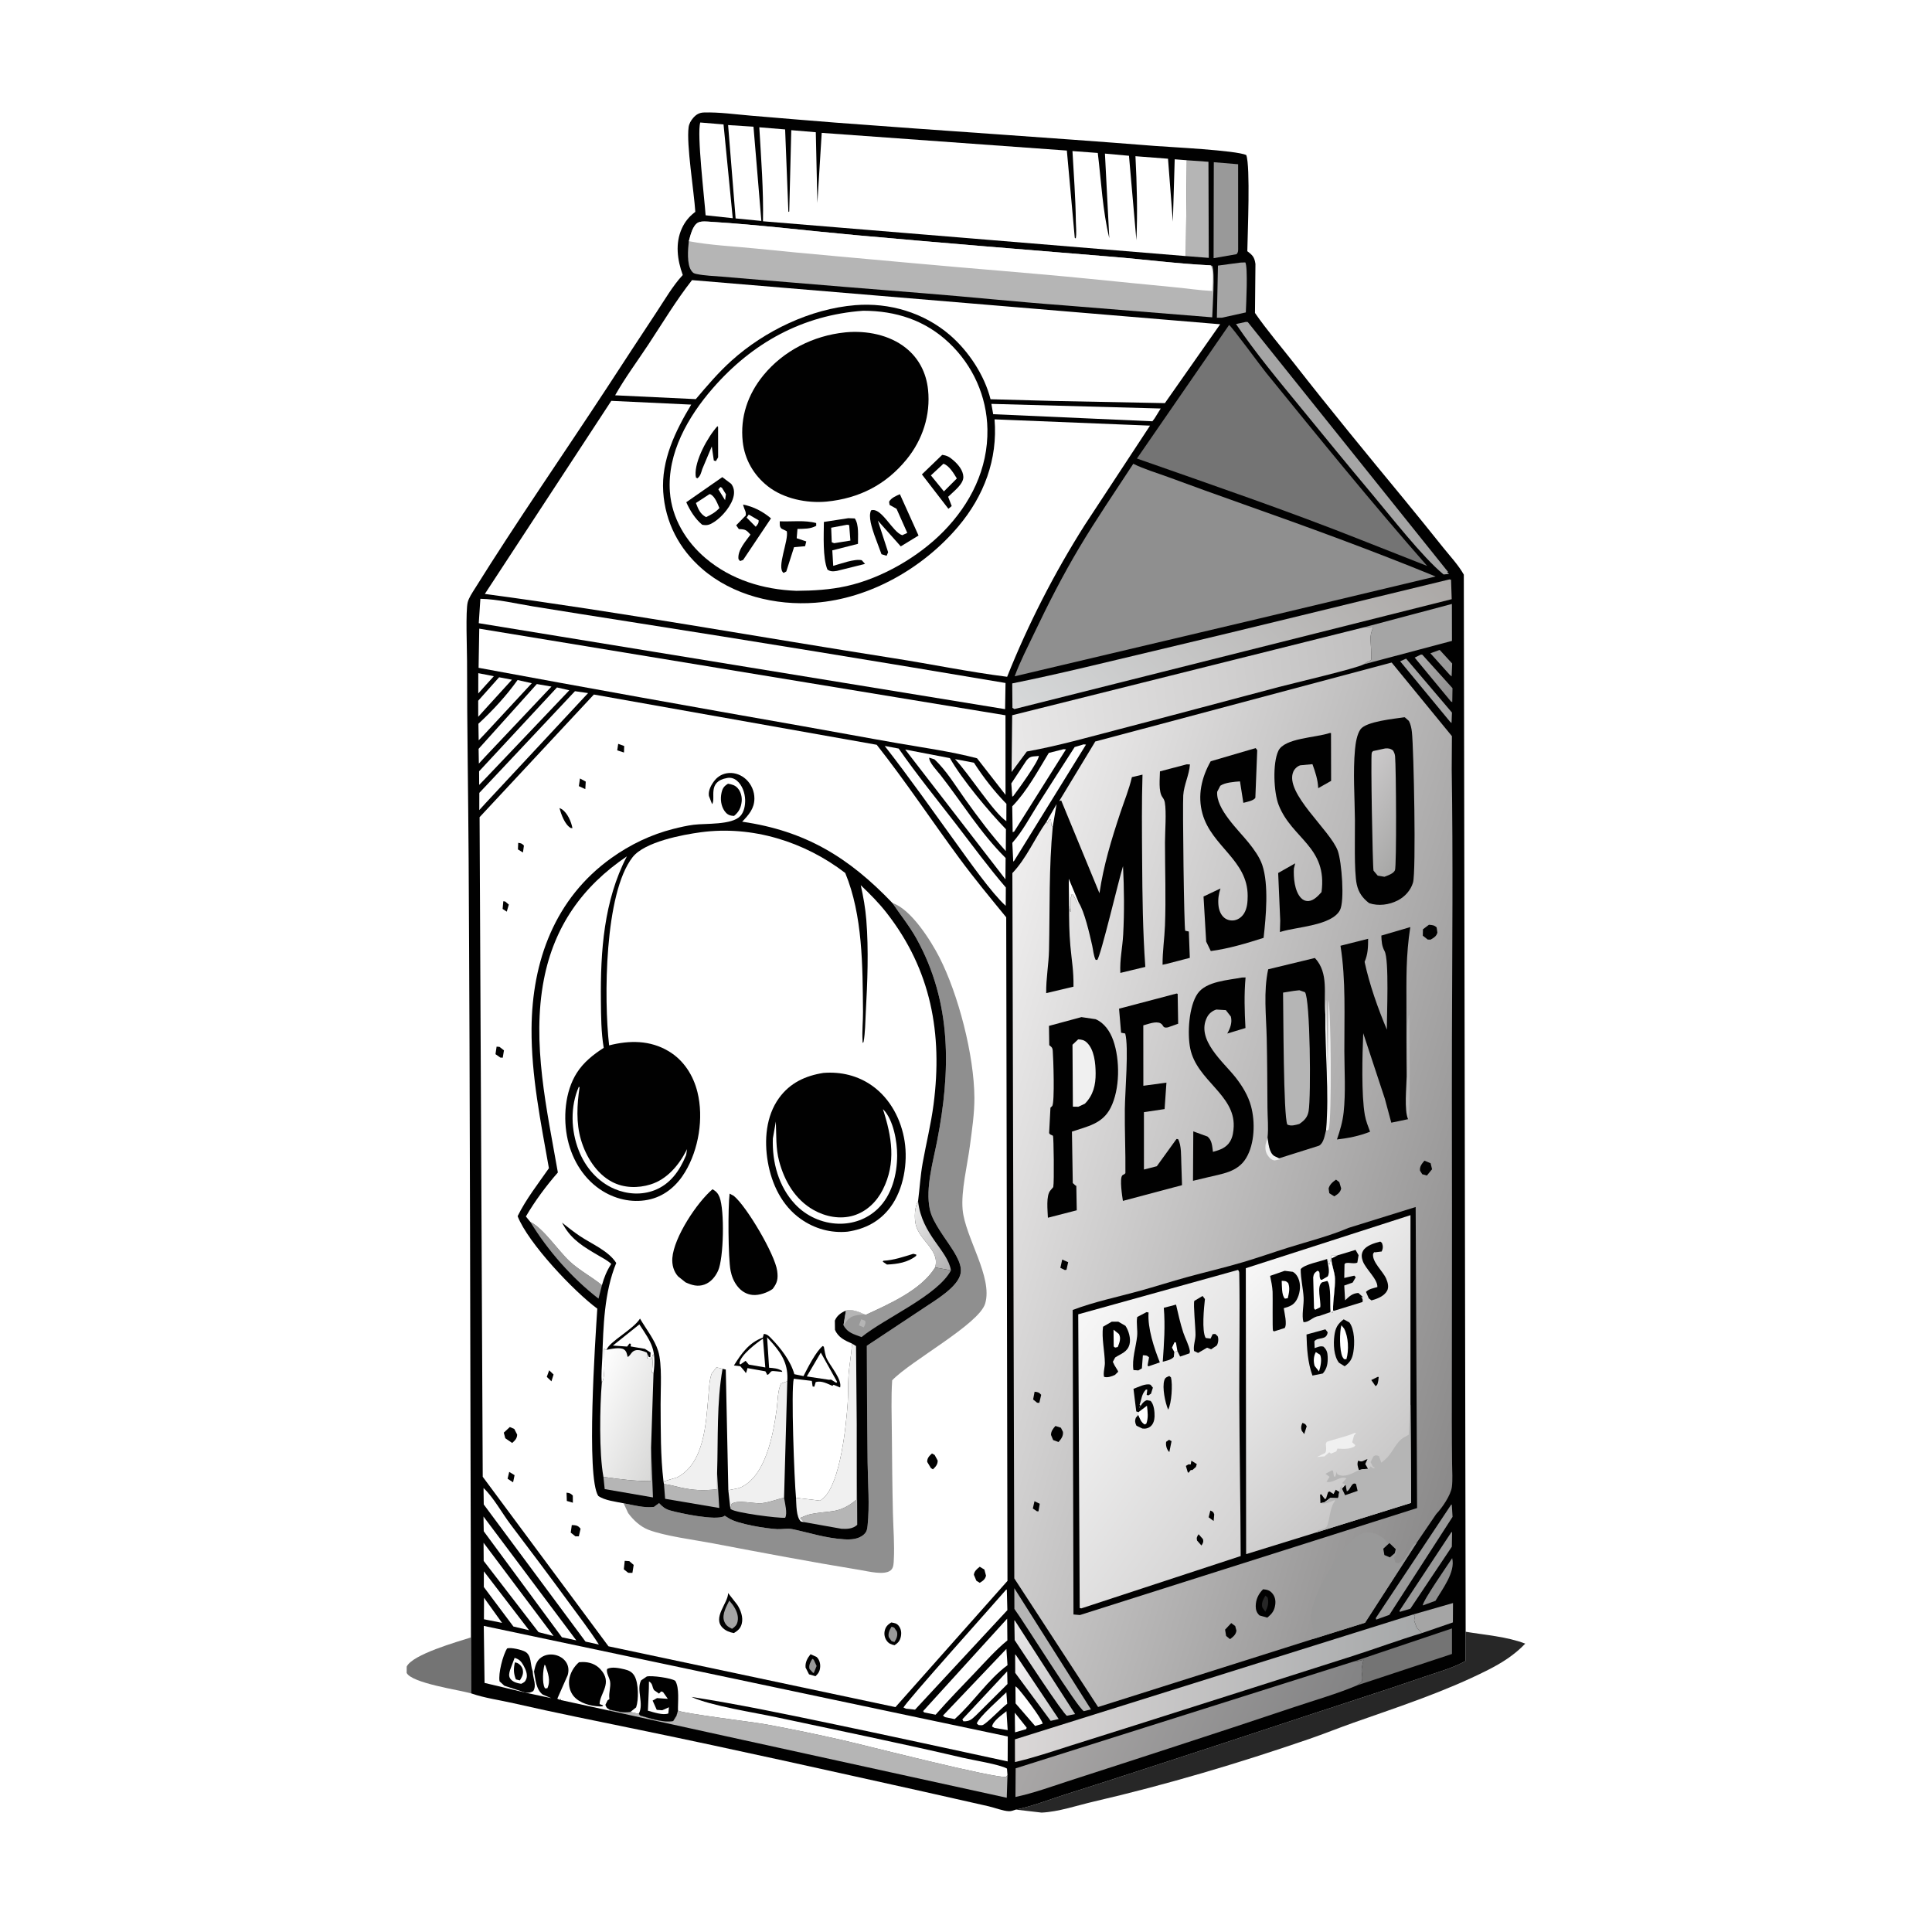 <svg version="1.1" xmlns="http://www.w3.org/2000/svg" style="display: block;" viewBox="0 0 2048 2048" width="1024" height="1024">
<defs>
	<linearGradient id="Gradient1" gradientUnits="userSpaceOnUse" x1="1540.52" y1="735.47" x2="1501.97" y2="697.028">
		<stop class="stop0" offset="0" stop-opacity="1" stop-color="rgb(143,142,142)"/>
		<stop class="stop1" offset="1" stop-opacity="1" stop-color="rgb(172,171,171)"/>
	</linearGradient>
	<linearGradient id="Gradient2" gradientUnits="userSpaceOnUse" x1="1121.07" y1="1818.18" x2="1072.31" y2="1765.24">
		<stop class="stop0" offset="0" stop-opacity="1" stop-color="rgb(208,208,208)"/>
		<stop class="stop1" offset="1" stop-opacity="1" stop-color="rgb(245,244,245)"/>
	</linearGradient>
	<linearGradient id="Gradient3" gradientUnits="userSpaceOnUse" x1="1133.35" y1="1817.34" x2="1074.09" y2="1724.86">
		<stop class="stop0" offset="0" stop-opacity="1" stop-color="rgb(197,196,197)"/>
		<stop class="stop1" offset="1" stop-opacity="1" stop-color="rgb(232,231,232)"/>
	</linearGradient>
	<linearGradient id="Gradient4" gradientUnits="userSpaceOnUse" x1="1500.24" y1="1800.18" x2="1080.54" y2="1778.02">
		<stop class="stop0" offset="0" stop-opacity="1" stop-color="rgb(166,168,169)"/>
		<stop class="stop1" offset="1" stop-opacity="1" stop-color="rgb(218,215,215)"/>
	</linearGradient>
	<linearGradient id="Gradient5" gradientUnits="userSpaceOnUse" x1="1395.72" y1="1890.18" x2="1125.49" y2="1769.58">
		<stop class="stop0" offset="0" stop-opacity="1" stop-color="rgb(131,131,132)"/>
		<stop class="stop1" offset="1" stop-opacity="1" stop-color="rgb(169,167,167)"/>
	</linearGradient>
	<linearGradient id="Gradient6" gradientUnits="userSpaceOnUse" x1="1450.69" y1="531.834" x2="1156.8" y2="829.707">
		<stop class="stop0" offset="0" stop-opacity="1" stop-color="rgb(171,168,166)"/>
		<stop class="stop1" offset="1" stop-opacity="1" stop-color="rgb(214,216,217)"/>
	</linearGradient>
	<linearGradient id="Gradient7" gradientUnits="userSpaceOnUse" x1="1461.05" y1="713.247" x2="1067.92" y2="761.511">
		<stop class="stop0" offset="0" stop-opacity="1" stop-color="rgb(192,191,191)"/>
		<stop class="stop1" offset="1" stop-opacity="1" stop-color="rgb(233,232,232)"/>
	</linearGradient>
	<linearGradient id="Gradient8" gradientUnits="userSpaceOnUse" x1="1608.19" y1="1340.66" x2="1001.99" y2="1162.15">
		<stop class="stop0" offset="0" stop-opacity="1" stop-color="rgb(139,138,138)"/>
		<stop class="stop1" offset="1" stop-opacity="1" stop-color="rgb(239,238,238)"/>
	</linearGradient>
	<linearGradient id="Gradient9" gradientUnits="userSpaceOnUse" x1="1501.69" y1="884.931" x2="1430.03" y2="834.464">
		<stop class="stop0" offset="0" stop-opacity="1" stop-color="rgb(168,168,167)"/>
		<stop class="stop1" offset="1" stop-opacity="1" stop-color="rgb(203,201,202)"/>
	</linearGradient>
	<linearGradient id="Gradient10" gradientUnits="userSpaceOnUse" x1="1342.02" y1="1605.93" x2="1110.54" y2="1442.35">
		<stop class="stop0" offset="0" stop-opacity="1" stop-color="rgb(211,210,210)"/>
		<stop class="stop1" offset="1" stop-opacity="1" stop-color="rgb(247,247,247)"/>
	</linearGradient>
	<linearGradient id="Gradient11" gradientUnits="userSpaceOnUse" x1="1482.5" y1="1542.34" x2="1303.91" y2="1364.13">
		<stop class="stop0" offset="0" stop-opacity="1" stop-color="rgb(201,200,200)"/>
		<stop class="stop1" offset="1" stop-opacity="1" stop-color="rgb(247,247,247)"/>
	</linearGradient>
	<linearGradient id="Gradient12" gradientUnits="userSpaceOnUse" x1="1011.77" y1="1333.99" x2="961.381" y2="1296.13">
		<stop class="stop0" offset="0" stop-opacity="1" stop-color="rgb(179,178,179)"/>
		<stop class="stop1" offset="1" stop-opacity="1" stop-color="rgb(233,233,233)"/>
	</linearGradient>
	<linearGradient id="Gradient13" gradientUnits="userSpaceOnUse" x1="709.858" y1="1519.42" x2="617.496" y2="1476.99">
		<stop class="stop0" offset="0" stop-opacity="1" stop-color="rgb(217,217,216)"/>
		<stop class="stop1" offset="1" stop-opacity="1" stop-color="rgb(255,255,255)"/>
	</linearGradient>
</defs>
<path transform="translate(0,0)" fill="rgb(255,255,255)" d="M 0 0 L 2048 0 L 2048 2048 L 0 2048 L 0 0 z"/>
<path transform="translate(0,0)" fill="rgb(116,116,116)" d="M 499.156 1690.59 L 499.438 1795.05 C 486.06 1791.28 436.74 1784.27 431.089 1773.39 L 431.116 1766.69 C 437.055 1753.8 484.865 1740.34 499.074 1735.79 L 499.156 1690.59 z"/>
<path transform="translate(0,0)" fill="rgb(39,39,39)" d="M 1553.65 1729.72 C 1574.28 1733.17 1597.3 1734.81 1616.83 1742.32 C 1605.37 1754.34 1592.02 1762.77 1577.25 1770.24 C 1531.64 1793.32 1482.54 1809.27 1434.49 1826.23 C 1418.85 1831.76 1403.46 1837.99 1387.77 1843.39 C 1312.66 1869.22 1236.98 1891.76 1159.59 1909.7 C 1141.96 1913.78 1122.08 1920.64 1104.09 1921.43 L 1076.83 1918.25 C 1094.42 1914.78 1112.76 1907.4 1129.96 1901.98 C 1171.28 1888.97 1212.37 1875.39 1253.57 1862.02 C 1316.25 1841.68 1378.71 1820.72 1441.36 1800.33 C 1464.72 1792.73 1488 1784.94 1511.23 1776.98 C 1525.25 1772.18 1540.55 1768.03 1553.49 1760.73 L 1553.65 1729.72 z"/>
<path transform="translate(0,0)" fill="rgb(1,1,1)" d="M 737.065 224.54 C 735.637 202.636 727.513 153.185 729.954 134.88 C 730.456 131.116 732.338 127.884 734.778 125.029 C 737.804 121.485 741.275 119.402 746.009 119.252 C 762.221 118.738 779.546 121.238 795.751 122.582 C 825.793 125.074 855.826 127.703 885.884 130.003 C 998.744 138.636 1111.72 145.745 1224.55 154.721 C 1239.76 155.931 1310.5 159.295 1321.09 164.379 C 1325.58 176.321 1322.54 247.2 1322.21 266.312 C 1327.92 270.543 1329.83 272.742 1330.82 279.836 L 1330.33 331.751 C 1343.18 350.345 1358.15 367.666 1372.06 385.482 C 1409.78 433.774 1448.72 481.186 1487.73 528.438 C 1501.91 545.618 1515.84 562.999 1529.78 580.378 C 1537.12 589.539 1545.94 598.914 1551.7 609.129 L 1553.65 1729.72 L 1553.49 1760.73 C 1540.55 1768.03 1525.25 1772.18 1511.23 1776.98 C 1488 1784.94 1464.72 1792.73 1441.36 1800.33 C 1378.71 1820.72 1316.25 1841.68 1253.57 1862.02 C 1212.37 1875.39 1171.28 1888.97 1129.96 1901.98 C 1112.76 1907.4 1094.42 1914.78 1076.83 1918.25 C 1074.5 1919.03 1071.96 1920.05 1069.49 1919.96 C 1063.2 1919.72 1054.11 1916.15 1047.78 1914.7 C 1025.19 1909.54 1002.59 1904.42 979.971 1899.4 C 879.793 1877.18 779.594 1854.68 679.087 1833.98 C 634.17 1824.74 589.007 1815.72 544.309 1805.49 C 529.481 1802.09 513.796 1800.05 499.438 1795.05 L 499.156 1690.59 C 498.402 1430.92 498.342 1171.2 496.779 911.53 C 496.356 841.253 495.086 770.999 495.085 700.715 C 495.085 689.07 493.454 647.51 495.792 638.397 C 496.977 633.778 500.537 628.487 503.049 624.465 C 548.106 552.291 596.832 482.104 643.476 410.925 C 660.818 384.46 677.998 357.884 695.524 331.54 C 704.327 318.308 712.964 303.149 723.759 291.508 C 717.979 275.65 715.555 257.867 722.865 241.976 C 725.994 235.174 730.121 230.035 735.964 225.422 L 737.065 224.54 z"/>
<path transform="translate(0,0)" fill="rgb(255,255,255)" d="M 1109.34 871.026 L 1120.01 852.43 L 1115.99 876.075 L 1114.72 875.583 L 1113.87 868.546 L 1112.55 868.187 L 1110.14 872.839 L 1109.34 871.026 z"/>
<path transform="translate(0,0)" fill="rgb(255,255,255)" d="M 577.24 1764.69 L 578.112 1765.43 C 580.866 1773.57 584.029 1781.47 580.23 1789.6 L 577.889 1789.8 L 577.31 1788.94 C 574.666 1783.82 575.491 1770.13 577.24 1764.69 z"/>
<path transform="translate(0,0)" fill="rgb(255,255,255)" d="M 1132.93 931.492 L 1143.48 956.796 L 1142.13 956.968 L 1137.55 948.437 L 1135.16 948.458 L 1135.81 949.676 L 1135.17 950.987 L 1135.08 966.353 L 1134.48 966.449 L 1134.28 964.736 L 1133.27 960.383 L 1132.93 931.492 z"/>
<path transform="translate(0,0)" fill="rgb(255,255,255)" d="M 1075.74 1815.54 L 1088.32 1831.38 L 1087.78 1832.97 L 1075.98 1836.34 L 1075.74 1815.54 z"/>
<path transform="translate(0,0)" fill="rgb(255,255,255)" d="M 507.015 713.589 L 523.488 716.811 L 514.796 726.392 L 506.988 735.084 L 507.015 713.589 z"/>
<path transform="translate(0,0)" fill="rgb(255,255,255)" d="M 1066.9 1813.95 L 1068.2 1834 L 1054.24 1831.69 L 1051.62 1830.2 C 1052.64 1824.07 1062.39 1817.71 1066.9 1813.95 z"/>
<path transform="translate(0,0)" fill="rgb(255,255,255)" d="M 513.08 1693.69 L 532.188 1720.31 L 512.989 1716.48 L 513.08 1693.69 z"/>
<path transform="translate(0,0)" fill="rgb(153,153,153)" d="M 1525.63 689.111 L 1526.22 689.042 L 1539.35 703.331 L 1538.8 716.995 L 1536.88 715.45 L 1516.28 692.507 L 1525.63 689.111 z"/>
<path transform="translate(0,0)" fill="rgb(255,255,255)" d="M 1066.79 1793.92 L 1067.69 1806.03 C 1061.85 1810.21 1045.61 1827.54 1041.47 1828.68 C 1040.15 1829.04 1038.74 1828.65 1037.38 1828.64 L 1035.43 1826.99 C 1037.35 1820.39 1060.51 1800.14 1066.79 1793.92 z"/>
<path transform="translate(0,0)" fill="rgb(143,143,143)" d="M 1539.36 1651.7 C 1543.09 1666.46 1528.74 1684.76 1521.68 1696.91 L 1508.19 1701.85 C 1508.04 1697.03 1534.89 1658.63 1539.36 1651.7 z"/>
<path transform="translate(0,0)" fill="rgb(255,255,255)" d="M 1099.18 801.53 L 1101.23 801.258 C 1101.14 807.036 1078.89 837.613 1074.04 843.977 L 1073.01 844.387 L 1072.03 830.476 L 1088.1 806.132 C 1091.76 801.745 1093.71 801.986 1099.18 801.53 z"/>
<path transform="translate(0,0)" fill="rgb(255,255,255)" d="M 1076.4 1787.57 L 1078.18 1788.95 C 1082.74 1793.33 1105.07 1822.72 1105.26 1827.21 L 1097.26 1829.6 L 1076.57 1805.7 L 1076.4 1787.57 z"/>
<path transform="translate(0,0)" fill="rgb(255,255,255)" d="M 1067.63 1771.73 L 1067.97 1785.13 L 1034.88 1818.05 C 1030.1 1822.5 1027.95 1824.87 1021.26 1824.67 L 1020.12 1822.6 L 1067.63 1771.73 z"/>
<path transform="translate(0,0)" fill="rgb(255,255,255)" d="M 529.082 717.932 L 542.671 720.523 L 513.754 752.269 L 506.941 759.825 L 506.918 742.799 L 529.082 717.932 z"/>
<path transform="translate(0,0)" fill="url(#Gradient1)" d="M 1506.2 693.876 L 1507.7 693.999 L 1539.71 729.507 L 1539.45 744.274 L 1537.94 743.467 L 1499.61 697.089 L 1506.2 693.876 z"/>
<path transform="translate(0,0)" fill="rgb(165,165,165)" d="M 1490.55 698.191 L 1539.13 755.348 L 1538.71 766.444 L 1537.2 765.164 L 1484.22 700.982 L 1490.55 698.191 z"/>
<path transform="translate(0,0)" fill="rgb(255,255,255)" d="M 512.912 1665.67 L 560.808 1728.09 L 544.226 1724.17 L 512.868 1682.31 L 512.912 1665.67 z"/>
<path transform="translate(0,0)" fill="rgb(153,153,153)" d="M 1538.7 1623.88 L 1539.27 1624.52 L 1539.01 1639.55 L 1495.01 1705.32 L 1483.88 1708.63 L 1483.52 1707.47 L 1538.7 1623.88 z"/>
<path transform="translate(0,0)" fill="url(#Gradient2)" d="M 1076.08 1753.7 L 1077.01 1754.55 L 1122.23 1822.21 L 1113.76 1824.2 L 1076.17 1773.32 L 1076.08 1753.7 z"/>
<path transform="translate(0,0)" fill="rgb(165,165,165)" d="M 1498.26 1711.34 L 1540.24 1699.29 L 1540.13 1719.83 L 1507.05 1731.21 L 1506.49 1730.46 L 1501.84 1725.65 L 1499.01 1717.78 L 1499.9 1713.16 L 1498.26 1711.34 z"/>
<path transform="translate(0,0)" fill="rgb(255,255,255)" d="M 1012.34 804.71 L 1032.4 808.493 C 1042.49 824.126 1053.85 838.772 1066.84 852.107 L 1066.77 870.508 C 1053.17 861.448 1026.98 819.864 1012.34 804.71 z"/>
<path transform="translate(0,0)" fill="rgb(255,255,255)" d="M 548.661 720.862 L 563.728 724.24 L 514.535 777.311 L 507.424 784.792 L 507.129 767.218 C 522.23 753.277 536.732 737.576 548.661 720.862 z"/>
<path transform="translate(0,0)" fill="rgb(255,255,255)" d="M 1066.83 1747.91 L 1068 1765.16 C 1047.2 1780.47 1031.66 1804.82 1011.98 1822.32 L 1001.76 1820.26 L 999.59 1818.58 L 1066.83 1747.91 z"/>
<path transform="translate(0,0)" fill="rgb(255,255,255)" d="M 569.072 725.111 L 584.576 727.802 L 514.654 801.791 L 507.62 809.423 L 507.33 793.795 L 569.072 725.111 z"/>
<path transform="translate(0,0)" fill="rgb(255,255,255)" d="M 512.591 1635.38 L 586.802 1734.22 L 570.874 1730.16 L 512.728 1654.66 L 512.591 1635.38 z"/>
<path transform="translate(0,0)" fill="rgb(255,255,255)" d="M 1127.49 794.154 L 1129.98 794.334 L 1075.09 881.515 L 1073.47 882.13 L 1073.01 854.768 C 1088.62 838.71 1100.2 817.177 1111.76 798.127 L 1127.49 794.154 z"/>
<path transform="translate(0,0)" fill="url(#Gradient3)" d="M 1075.23 1717.56 L 1075.99 1718.17 L 1139.65 1816.97 L 1131.04 1818.78 C 1127.81 1818.2 1081.92 1748.06 1075.59 1738.59 L 1075.23 1717.56 z"/>
<path transform="translate(0,0)" fill="rgb(153,153,153)" d="M 1538.44 1594.75 L 1538.97 1595.28 L 1539.78 1607.93 L 1472.78 1711.83 L 1458.85 1716.84 L 1458.39 1715.22 L 1538.44 1594.75 z"/>
<path transform="translate(0,0)" fill="rgb(255,255,255)" d="M 1148.69 789.052 L 1151.21 789.295 L 1075.04 912.53 L 1074.07 913.342 L 1073.1 893.48 C 1083.87 881.355 1091.95 865.919 1100.6 852.191 C 1113.31 832.01 1126.35 812.03 1139.17 791.914 L 1148.69 789.052 z"/>
<path transform="translate(0,0)" fill="rgb(255,255,255)" d="M 590.419 728.717 L 603.494 731.733 L 515.097 824.646 L 507.939 832.024 L 507.865 817.609 L 590.419 728.717 z"/>
<path transform="translate(0,0)" fill="rgb(181,181,181)" d="M 1075.21 1683.55 L 1156.47 1812.03 L 1148.96 1813.92 C 1142.68 1811.23 1085.95 1720.03 1075.31 1705.54 L 1075.21 1683.55 z"/>
<path transform="translate(0,0)" fill="rgb(255,255,255)" d="M 512.514 1607.58 L 610.894 1738.85 L 595.644 1735.59 L 512.781 1623.2 L 512.514 1607.58 z"/>
<path transform="translate(0,0)" fill="rgb(255,255,255)" d="M 1067.62 1715.87 L 1067.87 1738.89 C 1055.59 1748.91 1044.75 1761.23 1033.84 1772.67 C 1019.68 1787.52 1005.3 1802.22 991.793 1817.65 L 979.671 1815.25 L 978.531 1813.87 L 1067.62 1715.87 z"/>
<path transform="translate(0,0)" fill="rgb(165,165,165)" d="M 1314.8 278.37 L 1320.05 278.161 C 1323.01 282.622 1320.98 322.63 1320.62 331.18 L 1295.24 336.795 L 1289.94 336.784 L 1291.08 281.546 L 1314.8 278.37 z"/>
<path transform="translate(0,0)" fill="rgb(255,255,255)" d="M 609.49 732.691 L 623.38 734.71 L 514.832 851.281 L 508.053 858.719 L 508.106 840.483 L 609.49 732.691 z"/>
<path transform="translate(0,0)" fill="rgb(255,255,255)" d="M 1066.79 1684.85 L 1067.27 1685.34 L 1067.85 1706.83 L 969.976 1812.32 L 960.232 1811.25 L 957.795 1810.11 C 958.454 1806.08 1055.3 1698.32 1066.79 1684.85 z"/>
<path transform="translate(0,0)" fill="rgb(255,255,255)" d="M 512.573 1577.36 C 523.162 1587.33 532.225 1604.09 541.213 1615.95 C 562.106 1643.52 582.828 1671.08 603.243 1699.01 C 613.92 1713.62 625.072 1728.04 634.834 1743.28 L 620.655 1740.16 L 512.788 1594.78 L 512.573 1577.36 z"/>
<path transform="translate(0,0)" fill="rgb(255,255,255)" d="M 1050.9 428.13 L 1230.4 433.038 L 1223.98 443.421 L 1221.59 446.58 L 1052.82 439.067 L 1050.9 428.13 z"/>
<path transform="translate(0,0)" fill="rgb(255,255,255)" d="M 937.834 790.749 L 952.636 793.513 C 971.803 821.022 992.91 847.102 1013.42 873.6 C 1030.91 896.205 1047.54 919.107 1066.23 940.783 L 1066.1 960.243 C 1050.89 946.389 1027.25 912.698 1014.47 895.047 C 989.169 860.104 964.409 824.74 937.834 790.749 z"/>
<path transform="translate(0,0)" fill="rgb(181,181,181)" d="M 1258.07 169.865 L 1281.01 171.496 L 1281.34 273.365 L 1257.04 271.458 L 1258.07 169.865 z"/>
<path transform="translate(0,0)" fill="rgb(153,153,153)" d="M 1286.68 171.95 L 1312.46 174.095 L 1312.5 262.024 C 1312.46 264.959 1312.89 267.355 1310.73 269.467 L 1286.46 273.681 L 1286.68 171.95 z"/>
<path transform="translate(0,0)" fill="rgb(116,116,116)" d="M 1434.98 1761.28 L 1539.15 1726.2 L 1539.15 1753.27 L 1438.83 1786.47 C 1440 1785.18 1442.35 1784.06 1443.23 1782.79 C 1445.2 1779.96 1443.23 1773.53 1443.39 1770.05 C 1443.56 1766.54 1444.69 1762.94 1445.33 1759.47 L 1436.88 1761.33 L 1434.98 1761.28 z"/>
<path transform="translate(0,0)" fill="rgb(255,255,255)" d="M 771.819 132.569 L 798.728 134.302 L 807.08 234.198 L 779.789 231.536 L 771.819 132.569 z"/>
<path transform="translate(0,0)" fill="rgb(255,255,255)" d="M 742.324 129.862 L 766.975 131.893 L 776.742 231.3 L 747.975 228.21 C 746.803 210.818 738.525 141.551 742.324 129.862 z"/>
<path transform="translate(0,0)" fill="rgb(165,165,165)" d="M 1444.89 665.23 L 1539.07 640.213 L 1539.14 679.379 L 1445.62 704.222 L 1448.86 701.983 L 1450.56 701.348 C 1450.6 701.331 1453.08 700.02 1453.21 699.873 C 1454.53 698.316 1452.55 678.949 1452.84 675.117 C 1453.11 671.411 1454.49 667.793 1455.72 664.314 L 1444.89 665.23 z"/>
<path transform="translate(0,0)" fill="rgb(255,255,255)" d="M 959.556 794.545 L 1006.92 803.632 C 1019.39 825.696 1048.32 860.469 1066.34 878.996 L 1066.19 902.197 C 1050.64 884.941 1036.91 866.553 1023.41 847.691 C 1013.43 833.761 1003.04 816.425 990.482 804.91 L 985.018 803.15 C 984.591 808.043 993.674 817.425 996.852 821.441 C 1020.05 851.156 1039.07 882.737 1065.99 909.501 L 1065.81 932.111 L 959.556 794.545 z"/>
<path transform="translate(0,0)" fill="rgb(165,165,165)" d="M 1320.68 341.233 L 1322.69 341.387 L 1534.98 606.243 L 1533.99 606.49 L 1536.07 608.391 L 1530.28 608.974 C 1507.95 590.714 1473.45 546.346 1453.84 523.037 C 1428.52 492.926 1403.72 462.44 1378.78 432.007 C 1355.31 403.37 1330.92 374.178 1310.23 343.485 L 1320.68 341.233 z"/>
<path transform="translate(0,0)" fill="rgb(181,181,181)" d="M 677.041 1816.8 L 678.669 1818.59 C 688.438 1821.34 703.563 1826.52 713.611 1824.38 L 717.083 1818.81 L 718.67 1813.26 C 723.369 1816.28 798.584 1825.42 812.114 1827.91 C 839.355 1832.93 866.492 1838.57 893.506 1844.7 C 913.327 1849.19 1055.47 1885.63 1066.49 1883.53 L 1067.98 1881.6 L 1067.2 1905.71 L 645.505 1813.24 L 646.401 1812.34 C 654.295 1813.92 660.192 1816.11 668.287 1814.7 L 677.041 1816.8 z"/>
<path transform="translate(0,0)" fill="url(#Gradient4)" d="M 1075.86 1843.78 L 1498.26 1711.34 L 1499.9 1713.16 L 1499.01 1717.78 L 1501.84 1725.65 L 1506.49 1730.46 L 1507.05 1731.21 C 1482.33 1738.65 1458.12 1747.69 1433.53 1755.54 C 1357 1779.93 1280.48 1804.36 1203.91 1828.63 C 1181.03 1835.88 1158.1 1843.01 1135.23 1850.31 C 1115.61 1856.56 1095.98 1863.23 1075.91 1867.86 L 1075.86 1843.78 z"/>
<path transform="translate(0,0)" fill="url(#Gradient5)" d="M 1434.98 1761.28 L 1436.88 1761.33 L 1445.33 1759.47 C 1444.69 1762.94 1443.56 1766.54 1443.39 1770.05 C 1443.23 1773.53 1445.2 1779.96 1443.23 1782.79 C 1442.35 1784.06 1440 1785.18 1438.83 1786.47 C 1417.44 1795.51 1394.13 1802.12 1372.05 1809.54 C 1327.95 1824.37 1283.74 1838.87 1239.5 1853.28 C 1205.27 1864.43 1171.04 1875.6 1136.76 1886.62 C 1116.97 1892.98 1096.73 1900.55 1076.42 1904.87 L 1076.63 1874.51 L 1434.98 1761.28 z"/>
<path transform="translate(0,0)" fill="url(#Gradient6)" d="M 1536.52 614.181 L 1538.18 614.563 L 1538.87 635.163 L 1075.37 751.624 L 1073.23 750.391 L 1073.01 724.444 C 1123.47 714.288 1173.59 701.745 1223.68 689.912 C 1328.11 665.247 1432.22 639.343 1536.52 614.181 z"/>
<path transform="translate(0,0)" fill="rgb(255,255,255)" d="M 509.222 634.749 C 527.671 635.128 547.352 639.958 565.656 642.919 C 599.502 648.392 633.369 653.732 667.241 659.045 C 800.248 679.912 933.145 701.61 1065.9 724.002 L 1065.45 751.733 L 507.509 660.603 L 509.222 634.749 z"/>
<path transform="translate(0,0)" fill="url(#Gradient7)" d="M 1444.89 665.23 L 1455.72 664.314 C 1454.49 667.793 1453.11 671.411 1452.84 675.117 C 1452.55 678.949 1454.53 698.316 1453.21 699.873 C 1453.08 700.02 1450.6 701.331 1450.56 701.348 L 1448.86 701.983 L 1445.62 704.222 C 1437.84 708.566 1370.31 724.362 1355.57 728.251 C 1299.42 743.066 1243.37 758.206 1187.16 772.791 C 1154.56 781.25 1121.64 790.687 1088.48 796.627 L 1072.31 818.415 L 1072.96 758.189 L 1444.89 665.23 z"/>
<path transform="translate(0,0)" fill="rgb(255,255,255)" d="M 512.818 1723.51 L 1068.29 1840.74 L 1068.16 1867.17 C 1004.98 1853.52 941.853 1839.77 878.578 1826.57 C 830.216 1816.49 781.732 1806.39 732.901 1798.8 C 753.507 1808.28 800.125 1815.41 823.756 1820.49 C 889.347 1834.59 955.254 1847.94 1020.55 1863.3 C 1030.25 1865.59 1059.94 1870.37 1067.44 1874.77 L 1067.98 1881.6 L 1066.49 1883.53 C 1055.47 1885.63 913.327 1849.19 893.506 1844.7 C 866.492 1838.57 839.355 1832.93 812.114 1827.91 C 798.584 1825.42 723.369 1816.28 718.67 1813.26 L 717.083 1818.81 L 713.611 1824.38 C 703.563 1826.52 688.438 1821.34 678.669 1818.59 L 677.041 1816.8 L 668.287 1814.7 C 660.192 1816.11 654.295 1813.92 646.401 1812.34 L 645.505 1813.24 L 594.559 1802.17 L 593.791 1800.32 L 593.57 1802.06 L 590.775 1800.68 L 601.79 1775.72 C 603.082 1771.1 602.865 1766.4 600.271 1762.25 C 597.705 1758.16 593.428 1755.49 588.779 1754.38 C 583.733 1753.17 578.313 1753.87 573.956 1756.77 C 568.517 1760.39 567.443 1765.89 566.099 1771.86 C 567.63 1780.03 568.149 1790.97 575.329 1796.34 L 584.429 1800.14 L 557.105 1794.29 L 513.656 1783.96 L 512.818 1723.51 z"/>
<path transform="translate(0,0)" fill="rgb(1,1,1)" d="M 646.401 1812.34 C 643.119 1810.64 643.173 1810.63 641.717 1807.23 L 644.171 1802.32 L 646.02 1801.14 L 645.895 1800.14 C 645.264 1794.24 647.552 1788.25 646.746 1782.69 C 646.134 1778.47 642.429 1773.37 643.539 1769.27 C 648.206 1766.43 656.783 1768.33 662.007 1769.56 C 666.793 1770.69 670.323 1772.44 672.751 1776.9 C 676.903 1784.52 677.169 1801.68 674.302 1809.92 L 668.287 1814.7 C 660.192 1816.11 654.295 1813.92 646.401 1812.34 z"/>
<path transform="translate(0,0)" fill="rgb(1,1,1)" d="M 557.105 1794.29 L 534.595 1786.93 L 529.562 1782.29 C 528.015 1774.17 533.068 1754.35 537.581 1747.38 C 541.5 1746.06 553.29 1748.84 556.887 1750.98 C 563.514 1754.92 562.094 1764.33 564.411 1770.86 L 564.715 1771.68 L 564.769 1772.91 C 565.135 1779.83 569.064 1786.44 565.251 1792.65 C 561.749 1794.52 560.925 1794.42 557.105 1794.29 z"/>
<path transform="translate(0,0)" fill="rgb(255,255,255)" d="M 545.503 1757.41 C 550.628 1758.95 552.552 1761.22 555.091 1765.77 C 557.195 1769.55 559.595 1775.18 557.965 1779.58 C 556.774 1782.79 555.42 1783.51 552.45 1784.91 C 548.43 1784.28 543.448 1783.04 540.941 1779.48 C 538.924 1776.61 539.791 1773.4 540.678 1770.37 L 545.503 1757.41 z"/>
<path transform="translate(0,0)" fill="rgb(1,1,1)" d="M 545.823 1762.16 L 548.108 1762.75 C 550.904 1763.93 553.419 1766.76 554.104 1769.74 C 555.177 1774.41 553.372 1777.44 551.082 1781.3 L 546.863 1780.22 C 544.311 1773.83 544.283 1768.83 545.823 1762.16 z"/>
<path transform="translate(0,0)" fill="rgb(1,1,1)" d="M 613.768 1762.03 L 617.86 1761.82 C 624.906 1761.82 631.396 1764.06 636.301 1769.29 C 650.053 1783.97 635.778 1794.83 635.6 1806.38 L 639.395 1807.81 L 638.567 1808.78 L 636.042 1808.9 C 626.587 1808.69 614.552 1805.6 608.256 1798.19 C 604.345 1793.6 602.65 1787.2 603.284 1781.24 C 604.064 1773.91 608.258 1766.76 613.768 1762.03 z"/>
<path transform="translate(0,0)" fill="rgb(1,1,1)" d="M 677.041 1816.8 C 683.043 1806.05 674.189 1791.38 679.61 1781.26 L 685.651 1777.14 C 690.931 1775.91 711.677 1778.73 715.806 1781.76 C 720.446 1789.31 718.465 1804.43 718.67 1813.26 L 717.083 1818.81 L 713.611 1824.38 C 703.563 1826.52 688.438 1821.34 678.669 1818.59 L 677.041 1816.8 z"/>
<path transform="translate(0,0)" fill="rgb(255,255,255)" d="M 687.914 1782.32 C 692.456 1785.16 690.877 1787.81 693.355 1791.63 L 698.585 1795.3 L 700.849 1792.97 L 702.842 1793.65 L 707.938 1800.84 L 696.474 1800.05 L 691.812 1802.7 L 696.177 1812.52 L 701.971 1812.94 L 709.105 1809.77 L 708.468 1816.34 C 702.854 1818.62 692.548 1814.92 686.809 1813.42 L 687.807 1790.01 L 687.914 1782.32 z"/>
<path transform="translate(0,0)" fill="rgb(255,255,255)" d="M 508.032 666.41 L 1065.85 758.225 L 1065.91 842.606 L 1035.71 803.807 C 1008.47 796.67 979.938 792.755 952.187 787.935 C 917.677 781.941 883.233 775.453 848.727 769.389 C 734.824 749.373 621.032 728.969 507.319 707.906 L 508.032 666.41 z"/>
<path transform="translate(0,0)" fill="rgb(116,116,116)" d="M 1302.86 344.503 C 1305.63 345.955 1336.27 387.935 1342.19 395.222 C 1398.31 464.286 1454.16 533.098 1512.92 599.978 L 1443.29 572.526 C 1364.92 541.391 1284.76 514.027 1205.19 486.061 L 1302.86 344.503 z"/>
<path transform="translate(0,0)" fill="rgb(181,181,181)" d="M 730.198 255.677 C 731.836 249.736 734.195 238.627 740.331 235.795 C 743.875 234.16 749.754 234.87 753.621 235.111 C 805.048 238.308 856.345 244.67 907.656 249.315 C 997.797 257.475 1087.99 264.781 1178.2 272.134 C 1213.13 274.981 1248.36 279.609 1283.3 281.279 L 1284.99 281.819 C 1288.15 287.85 1285.28 326.946 1285 336.382 L 1127.14 323.633 C 1077.26 319.959 1027.53 314.673 977.68 310.738 C 923.219 306.44 868.777 301.939 814.336 297.394 C 798.088 296.038 781.84 294.68 765.595 293.289 C 756.675 292.525 747.038 292.296 738.292 290.445 C 735.633 289.882 734.731 289.44 733.056 287.227 C 727.841 280.337 729.226 263.861 730.198 255.677 z"/>
<path transform="translate(0,0)" fill="rgb(255,255,255)" d="M 730.198 255.677 C 731.836 249.736 734.195 238.627 740.331 235.795 C 743.875 234.16 749.754 234.87 753.621 235.111 C 805.048 238.308 856.345 244.67 907.656 249.315 C 997.797 257.475 1087.99 264.781 1178.2 272.134 C 1213.13 274.981 1248.36 279.609 1283.3 281.279 C 1287.08 286.9 1285.1 301.449 1284.98 308.446 C 1271.81 307.824 1258.56 305.775 1245.41 304.514 C 1214.84 301.581 1184.29 298.506 1153.72 295.456 C 1092.45 289.342 1030.98 284.81 969.653 279.125 C 913.573 273.926 857.494 269.234 801.462 263.486 C 778.002 261.079 753.329 260.07 730.198 255.677 z"/>
<path transform="translate(0,0)" fill="rgb(255,255,255)" d="M 733.561 296.927 L 1293.45 343.722 L 1234.83 427.339 L 1117.25 425.038 L 1050.01 423.208 C 1043.59 397.701 1026.73 372.239 1006.91 355.161 C 979.34 331.412 942.664 320.53 906.577 323.485 C 859.112 327.373 810.791 350.569 775.589 382.191 C 761.639 394.721 749.65 408.816 737.574 423.098 L 652.075 419.036 C 662.494 400.548 675.719 382.767 687.431 365.004 C 702.467 342.199 716.695 318.428 733.561 296.927 z"/>
<path transform="translate(0,0)" fill="rgb(255,255,255)" d="M 804.893 134.932 L 832.261 137.192 L 835.718 224.64 L 836.619 224.216 L 838.79 137.99 L 864.782 140.17 L 866.448 215.119 L 871.052 140.845 L 1130.91 159.596 L 1139.3 252.094 L 1140.34 252.787 C 1141.39 247.315 1140.51 240.189 1140.44 234.529 C 1140.14 209.614 1138.2 184.986 1136.85 160.136 L 1163.7 162.138 C 1167.33 191.938 1168.8 223.296 1175.9 252.488 L 1171.28 162.823 L 1196.76 165.122 L 1204.62 254.575 C 1205.97 224.934 1205.14 195.196 1203.63 165.583 L 1238.14 168.255 L 1243.28 234.96 L 1245.24 168.862 L 1258.07 169.865 L 1257.04 271.458 L 808.781 234.563 C 809.466 201.328 806.797 168.1 804.893 134.932 z"/>
<path transform="translate(0,0)" fill="rgb(143,143,143)" d="M 1201.34 491.616 C 1212.81 497.353 1226.29 501.251 1238.37 505.711 C 1264.55 515.386 1290.8 524.846 1317.12 534.162 C 1385.72 558.447 1454.46 583.444 1521.79 611.103 L 1334.38 655.775 L 1075.6 716.898 C 1081.33 701.229 1089.3 685.955 1096.48 670.88 C 1111.04 640.31 1126.66 609.753 1143.99 580.655 C 1162.01 550.406 1182.07 521.09 1201.34 491.616 z"/>
<path transform="translate(0,0)" fill="rgb(255,255,255)" d="M 915.019 329.406 C 949.55 329.446 980.627 339.385 1006.04 363.426 C 1031.33 387.352 1046.11 420.185 1046.71 455.065 C 1047.42 496.918 1028.93 533.976 1000.09 563.392 C 973.547 590.468 934.595 612.977 897.51 621.252 C 879.914 625.178 862.047 626.173 844.082 626.296 C 809.17 624.944 775.221 614.719 748.169 591.896 C 727.133 574.147 712.143 549.291 710.108 521.46 C 707.101 480.35 729.415 441.686 755.446 411.74 C 797.465 363.402 850.81 334.006 915.019 329.406 z"/>
<path transform="translate(0,0)" fill="rgb(1,1,1)" d="M 760.535 451.754 L 761.197 452.591 L 761.248 484.787 L 758.88 488.803 L 756.682 488.173 L 754.53 473.253 L 744.434 497.242 C 743.256 500.862 742.513 504.796 739.215 507.042 L 737.766 506.199 L 737.387 503.964 C 736.175 488.406 750.36 462.966 760.535 451.754 z"/>
<path transform="translate(0,0)" fill="rgb(1,1,1)" d="M 826.569 552.595 C 839.112 553.161 853.029 551.143 865.191 554.475 L 865.229 557.377 C 859.039 560.84 852.253 560.5 845.358 560.691 L 844.526 570.546 L 854.675 573.946 L 853.433 579 L 841.717 580.049 L 833.504 605.806 L 830.651 607.319 C 822.772 601.981 836.324 572.772 834.013 563.125 L 828.629 560.501 C 826.006 558.452 826.691 555.595 826.569 552.595 z"/>
<path transform="translate(0,0)" fill="rgb(1,1,1)" d="M 787.702 534.874 C 798.815 537.064 808.658 542.192 817.275 549.496 L 787.745 593.577 L 784.483 594.745 L 782.811 592.641 C 781.641 583.356 790.421 573.804 795.531 566.71 C 791.48 562.298 790.594 561.133 784.446 560.901 L 783.21 560.864 L 780.383 556.856 L 790.482 546.446 C 791.144 542.299 789.2 540.543 788.154 536.628 L 787.702 534.874 z"/>
<path transform="translate(0,0)" fill="rgb(255,255,255)" d="M 793.693 545.435 L 804.203 551.56 C 804.316 554.976 803.118 555.702 801.127 558.391 L 791.466 548.681 L 793.693 545.435 z"/>
<path transform="translate(0,0)" fill="rgb(1,1,1)" d="M 953.923 523.884 L 973.679 567.687 L 954.847 579.183 L 930.55 551.877 L 941.444 585.367 L 939.86 589.153 L 934.422 587.494 L 926.815 566.999 C 924.589 560.187 920.035 547.658 923.425 540.974 C 934.475 537.313 946.216 564.423 956.471 567.335 L 961.744 564.877 L 950.364 539.322 L 942.98 535.233 L 942.478 531.841 C 944.613 527.83 949.961 525.584 953.923 523.884 z"/>
<path transform="translate(0,0)" fill="rgb(1,1,1)" d="M 998.763 482.18 C 1003.94 482.859 1006.52 484.414 1010.46 487.809 C 1015.49 492.131 1021.06 498.56 1021.19 505.59 C 1021.33 513.419 1010.28 521.371 1005.07 526.621 L 1008.85 536.445 L 1005.33 539.337 L 977.254 502.893 L 998.763 482.18 z"/>
<path transform="translate(0,0)" fill="rgb(255,255,255)" d="M 1000.07 491.585 C 1006.22 493.538 1011.05 501.918 1014.29 507.194 L 1000.59 520.901 L 986.786 503.937 L 1000.07 491.585 z"/>
<path transform="translate(0,0)" fill="rgb(1,1,1)" d="M 899.215 549.307 L 906.092 549.556 C 910.73 556.094 909.369 568.569 909.489 576.492 L 882.275 583.408 L 883.245 599.809 C 891.137 597.744 905.547 592.101 913.495 593.854 L 916.969 597.773 L 887.204 605.167 C 883.316 605.802 880.364 606.087 877.086 603.723 C 871.974 591.129 873.264 567.275 873.349 553.286 L 899.215 549.307 z"/>
<path transform="translate(0,0)" fill="rgb(255,255,255)" d="M 897.943 556.247 L 900.152 556.6 L 901.463 573.033 L 884.233 575.804 L 881.694 574.804 L 881.084 559.394 L 897.943 556.247 z"/>
<path transform="translate(0,0)" fill="rgb(1,1,1)" d="M 765.678 505.778 L 775.081 512.883 C 777.863 516.458 778.574 520.753 777.825 525.163 C 776.076 535.464 765.718 547.713 757.097 553.275 C 752.552 556.207 749.634 557.373 744.323 556.226 C 736.839 550.011 731.434 541.163 727.473 532.396 L 765.678 505.778 z"/>
<path transform="translate(0,0)" fill="rgb(255,255,255)" d="M 763.635 516.245 L 765.236 517.002 L 769.527 523.896 L 768.615 530.224 L 761.488 518.711 L 763.635 516.245 z"/>
<path transform="translate(0,0)" fill="rgb(255,255,255)" d="M 752.167 523.757 L 753.129 523.992 C 757.844 526.247 760.651 533.98 762.617 538.561 C 758.369 543.108 754.006 545.558 748.469 548.186 C 742.19 544.907 740.13 539.55 737.7 533.211 L 752.167 523.757 z"/>
<path transform="translate(0,0)" fill="rgb(1,1,1)" d="M 895.597 352.392 L 896.682 352.26 C 918.592 350.299 942.632 354.837 960.107 368.73 C 974.161 379.902 981.932 395.416 983.777 413.165 C 986.565 440.003 977.952 466.251 960.992 487.019 C 938.988 513.963 910.626 528.32 876.242 531.708 C 855.178 533.655 830.765 528.704 813.9 515.433 C 798.946 503.666 789.381 487.106 787.316 468.157 C 784.472 442.063 792.75 417.909 809.279 397.749 C 830.622 371.717 862.294 355.781 895.597 352.392 z"/>
<path transform="translate(0,0)" fill="rgb(255,255,255)" d="M 647.995 424.915 L 732.725 428.907 C 715.926 456.856 700.84 487.788 703.035 521.292 C 705.153 553.619 719.862 581.818 744.209 602.938 C 776.688 631.112 822.005 642.141 864.256 638.925 C 922.242 634.511 978.476 602.198 1015.74 558.167 C 1043 525.951 1057.77 486.911 1054.26 444.53 L 1219.07 451.2 L 1149.59 556.982 C 1117.6 607.492 1089.76 661.899 1067.61 717.428 C 1027.45 712.375 987.442 704.042 947.431 697.767 C 803.026 675.118 658.842 648.943 513.951 629.598 L 647.995 424.915 z"/>
<path transform="translate(0,0)" fill="url(#Gradient8)" d="M 1160.86 786.08 L 1475.21 702.313 L 1539.09 780.33 L 1538.88 815.888 C 1540.34 910.185 1539.41 1004.75 1539.12 1099.06 C 1538.86 1181.45 1539.32 1263.84 1539.14 1346.24 C 1539.03 1400.13 1539.01 1454.02 1538.99 1507.9 C 1538.99 1522.65 1539.14 1537.39 1539.28 1552.14 C 1539.36 1559.98 1540.02 1568.42 1539.05 1576.19 C 1537.95 1584.95 1528.71 1598.43 1522.53 1604.84 L 1501.77 1635.34 L 1447 1720.17 L 1391.86 1737.4 L 1164.04 1809.5 L 1075.2 1673.18 L 1073.16 925.521 C 1088.08 909.994 1096.89 888.534 1109.34 871.026 L 1110.14 872.839 L 1112.55 868.187 L 1113.87 868.546 L 1114.72 875.583 L 1115.99 876.075 C 1111.77 919.913 1112.97 962.971 1112.01 1006.88 C 1111.68 1022.32 1108.79 1037.14 1109 1052.77 L 1137.94 1045.91 C 1138.17 1028.52 1136.08 1018.97 1134.62 1002.5 C 1133.39 988.712 1133.2 974.233 1133.27 960.383 L 1134.28 964.736 L 1134.48 966.449 L 1135.08 966.353 L 1135.17 950.987 L 1135.81 949.676 L 1135.16 948.458 L 1137.55 948.437 L 1142.13 956.968 L 1143.48 956.796 C 1149.57 966.225 1155.01 990.049 1157.75 1002.2 C 1158.87 1007.19 1159.16 1012.83 1161.4 1017.45 L 1163.14 1017.56 C 1166.95 1013.21 1186.13 931.661 1190.45 918.14 C 1191.65 941.914 1191.9 966.987 1190.62 990.75 C 1189.87 1004.69 1186.91 1017.09 1187.6 1031.33 L 1214.09 1024.96 C 1211.37 987.135 1210.96 949.577 1210.71 911.676 C 1210.5 881.507 1210.18 851.318 1211.09 821.158 L 1199.86 823.799 C 1196.97 836.439 1191.72 849.211 1187.61 861.562 C 1178.16 889.988 1169.87 917.12 1165.47 946.85 L 1124.96 848.594 L 1122.84 849.104 L 1160.47 786.976 L 1160.86 786.08 z"/>
<path transform="translate(0,0)" fill="rgb(1,1,1)" d="M 1096.6 1591.38 L 1102.18 1594.03 L 1100.82 1602.11 L 1099.2 1602 L 1094.87 1599.09 L 1096.6 1591.38 z"/>
<path transform="translate(0,0)" fill="rgb(1,1,1)" d="M 1125.98 1335.18 L 1132.31 1337.98 L 1130.51 1346.06 L 1128.71 1346.25 L 1124.03 1343.99 L 1125.98 1335.18 z"/>
<path transform="translate(0,0)" fill="rgb(1,1,1)" d="M 1096.72 1475.28 C 1100.26 1475.66 1101.42 1475.93 1103.7 1478.58 L 1101.72 1487.06 L 1099.37 1486.93 L 1095.16 1483.49 L 1096.72 1475.28 z"/>
<path transform="translate(0,0)" fill="rgb(240,240,240)" d="M 1343.65 1205.78 C 1344.65 1211.76 1345.18 1221.81 1350.88 1225.43 L 1355.9 1227.84 L 1356.98 1228.97 L 1351.14 1230.07 C 1348.13 1229.69 1346.38 1228.14 1344.6 1225.81 C 1341.25 1221.44 1340.96 1217.39 1341.78 1212.14 L 1341.87 1212.44 L 1343.65 1205.78 z"/>
<path transform="translate(0,0)" fill="rgb(1,1,1)" d="M 1305.17 1720.53 L 1309.36 1723.67 L 1310.67 1728.53 C 1310.08 1732.94 1307.17 1735.05 1303.87 1737.56 L 1299.75 1734.16 L 1298.64 1727.49 L 1305.17 1720.53 z"/>
<path transform="translate(0,0)" fill="rgb(1,1,1)" d="M 1509.96 1230.37 L 1516.51 1233.06 L 1518.04 1239.43 L 1512.57 1246.11 L 1507.61 1244.71 L 1505.26 1240.89 C 1504.76 1236.49 1507.29 1233.54 1509.96 1230.37 z"/>
<path transform="translate(0,0)" fill="rgb(1,1,1)" d="M 1118.79 1511.57 L 1124.61 1513.46 L 1126.77 1517.86 C 1127.3 1522.27 1124.82 1525.46 1122.09 1528.6 L 1116.4 1526.53 L 1114.13 1521.15 C 1114.01 1517.27 1116.37 1514.32 1118.79 1511.57 z"/>
<path transform="translate(0,0)" fill="rgb(1,1,1)" d="M 1416.27 1250.47 L 1419.72 1253.15 L 1421.7 1259.78 C 1420.86 1264.1 1417.81 1266 1414.39 1268.19 L 1409.1 1264.84 L 1408.39 1259.89 C 1409.36 1255.71 1412.9 1252.74 1416.27 1250.47 z"/>
<path transform="translate(0,0)" fill="rgb(1,1,1)" d="M 1514.73 980.302 C 1518.28 980.631 1520.23 980.577 1522.9 983.104 L 1523.7 988.538 C 1522.72 992.538 1519.79 994.161 1516.47 996.044 L 1513.48 995.97 L 1508.23 991.863 L 1508.4 985.071 L 1514.73 980.302 z"/>
<path transform="translate(0,0)" fill="rgb(181,181,181)" d="M 1493.87 1074.77 C 1493.86 1088.48 1495.51 1182.29 1492.61 1186.37 C 1488.37 1177.03 1490.93 1151.74 1491.15 1141.03 C 1494.12 1119.26 1488.77 1096.34 1493.87 1074.77 z"/>
<path transform="translate(0,0)" fill="rgb(240,240,240)" d="M 1404.88 1075.2 L 1405.61 1059.71 L 1405.28 1061.04 L 1405.92 1060.49 L 1407.5 1137.67 L 1408.1 1059.97 C 1410.98 1071.11 1411.9 1185.52 1408.49 1197.21 L 1407.06 1198.37 L 1405.69 1197.93 C 1409.09 1157.43 1404.41 1115.85 1404.88 1075.2 z"/>
<path transform="translate(0,0)" fill="rgb(1,1,1)" d="M 1338.92 1684.7 C 1343.06 1685.07 1345.82 1685.65 1348.62 1688.92 C 1351.56 1692.35 1352.41 1696.62 1351.8 1701.03 C 1350.92 1707.46 1348.3 1710.77 1343.36 1714.74 L 1335.16 1712.43 C 1332.22 1709.82 1331.09 1706.48 1331.11 1702.6 C 1331.15 1695.58 1333.99 1689.53 1338.92 1684.7 z"/>
<path transform="translate(0,0)" fill="rgb(39,39,39)" d="M 1341.41 1691.4 L 1343.81 1693.56 C 1345.1 1699.42 1344.02 1703.21 1341.34 1708.5 L 1338.21 1704.04 C 1336.72 1699.39 1339.15 1695.28 1341.41 1691.4 z"/>
<path transform="translate(0,0)" fill="rgb(1,1,1)" d="M 1257.93 810.224 L 1261.38 810.332 C 1260.6 821.644 1255.04 831.78 1254.29 843.073 C 1253.53 854.564 1255.1 983.875 1256.39 986.649 L 1260.21 987.439 L 1261.25 1015.37 L 1236.23 1021.87 L 1232.37 1022.65 C 1232.27 1008.47 1234.39 995.048 1234.93 981.003 C 1236.03 951.825 1234.92 922.278 1234.94 893.055 C 1234.95 882.051 1236.59 860.51 1234.74 850.511 C 1234.34 848.325 1233.45 846.734 1232.17 844.952 C 1227.85 838.924 1229.53 825.196 1229.59 817.678 L 1257.93 810.224 z"/>
<path transform="translate(0,0)" fill="rgb(153,153,153)" d="M 1391.86 1737.4 C 1394.42 1728.84 1388.69 1719.85 1389.78 1710.82 C 1392.39 1689.21 1418.28 1644.23 1435.51 1630.83 C 1440.66 1626.83 1446.3 1623.56 1452.99 1624.58 C 1459.97 1625.66 1466.17 1629.22 1470.13 1635.02 L 1470.77 1635.99 L 1472.82 1635.71 L 1479.57 1642.19 L 1480.15 1641.12 C 1480.01 1645.66 1480.76 1647.47 1477.62 1650.89 L 1479 1656.28 L 1482.03 1656.96 C 1488.6 1655.8 1492.38 1646.23 1495.68 1641.21 C 1497.46 1638.5 1498.54 1636.02 1501.77 1635.34 L 1447 1720.17 L 1391.86 1737.4 z"/>
<path transform="translate(0,0)" fill="rgb(1,1,1)" d="M 1472.82 1635.71 L 1479.57 1642.19 L 1478.49 1646.48 L 1473.34 1650.89 L 1467.49 1648.38 L 1466.35 1641.68 L 1472.82 1635.71 z"/>
<path transform="translate(0,0)" fill="rgb(1,1,1)" d="M 1316.56 1036.22 L 1320.35 1036.13 C 1318.74 1054.18 1319.28 1071.7 1320.24 1089.74 L 1300.94 1095.61 C 1304.05 1090.11 1306.42 1083.99 1304.74 1077.56 L 1299.43 1070.77 L 1289.36 1070.16 C 1285.18 1071.44 1281.55 1074.36 1279.55 1078.26 C 1267.38 1102.05 1297.15 1125.93 1309.87 1142.24 C 1316.95 1151.32 1323.04 1161.25 1326.1 1172.44 C 1330.7 1189.26 1330.07 1212.48 1320.94 1227.62 C 1311.77 1242.83 1295.02 1244.26 1279.22 1248.22 L 1264.63 1251.71 L 1264.94 1199.3 L 1280.02 1204.79 C 1284.88 1208.78 1284.97 1215.26 1285.78 1221.02 C 1292.98 1219.06 1299.77 1216.83 1303.89 1210.08 C 1306.77 1205.35 1307.59 1199.46 1307.78 1194.02 C 1308.99 1160.31 1268.72 1145.44 1261.72 1111.55 C 1258.45 1095.7 1260.2 1066.49 1269.6 1053.14 C 1278.77 1040.12 1301.95 1039.07 1316.56 1036.22 z"/>
<path transform="translate(0,0)" fill="rgb(1,1,1)" d="M 1247.2 1053.18 L 1248.37 1053.49 L 1248.9 1085.19 L 1237.97 1089.07 C 1231.94 1090.19 1233.95 1086.79 1230.16 1084.73 C 1225.37 1082.13 1216.91 1085.65 1211.94 1086.93 L 1212 1150.96 L 1236.47 1147.64 L 1234.52 1175.66 L 1212.61 1178.93 L 1212.63 1239.75 L 1226.27 1236.25 L 1247.14 1207.36 L 1248.79 1207.51 C 1252.53 1214.03 1251.9 1225.83 1252.24 1233.19 L 1252.99 1256.33 L 1190.32 1272.99 C 1189.61 1268.23 1186.66 1249.53 1189.63 1246.04 C 1190.6 1244.9 1191.75 1245.3 1192.98 1243.59 C 1193.23 1220.95 1192.13 1198.28 1192.37 1175.63 C 1192.55 1157.5 1196.7 1110 1192.78 1095.54 L 1188.4 1094.74 L 1186.25 1069.24 L 1247.2 1053.18 z"/>
<path transform="translate(0,0)" fill="rgb(1,1,1)" d="M 1331.05 793.01 L 1332.72 795.185 L 1330.73 845.612 C 1329.14 848.805 1321.23 850.167 1318 851.046 L 1314.44 828.302 C 1308.37 828.727 1298.58 829.44 1293.58 832.922 L 1290.28 839.318 C 1288.82 857.601 1313.07 880.11 1323.75 893.485 C 1329.18 900.291 1335.21 908.512 1338.03 916.843 C 1345.12 937.76 1341.97 972.027 1339.45 994.168 C 1321.05 1000.03 1302.68 1005.59 1283.49 1008.16 L 1278.6 998.108 L 1275.79 950.336 L 1293.76 941.82 C 1291.81 947.732 1291.01 953.182 1291.58 959.411 C 1292.05 964.485 1293.95 969.959 1298.16 973.148 C 1301.1 975.38 1305.1 976.213 1308.7 975.5 C 1313.12 974.628 1316.67 971.762 1318.94 967.933 C 1322.13 962.523 1322.56 955.921 1322.58 949.779 C 1322.73 911.749 1284.42 897.358 1274.69 862.661 C 1269.25 843.267 1273.67 824.145 1283.4 806.974 L 1331.05 793.01 z"/>
<path transform="translate(0,0)" fill="rgb(1,1,1)" d="M 1409.54 777.014 L 1410.92 777.065 L 1411.03 827.774 L 1397.35 835.504 C 1397.03 826.577 1394.26 818.371 1391.25 810.049 L 1378.4 811.243 C 1375.25 812.164 1372.22 815.064 1370.95 818.053 C 1361.34 840.681 1410.42 880.254 1418.16 902.053 C 1422.22 913.463 1425.58 955.1 1420.36 964.87 C 1411.7 981.103 1374.85 982.517 1358.7 987.426 L 1356.75 988.028 L 1357.09 975.873 L 1354.92 925.414 L 1372.96 915.182 L 1371.59 920.583 C 1371.06 930.243 1372.23 944.548 1379.06 951.829 C 1381.23 954.145 1383.86 955.288 1387.07 955.114 C 1392.61 954.814 1397.46 949.495 1400.86 945.682 C 1407.35 897.615 1369.56 889.278 1355.46 853.383 C 1350.15 839.881 1348.86 809.002 1355.12 795.914 C 1361.63 782.296 1394.31 782.147 1409.54 777.014 z"/>
<path transform="translate(0,0)" fill="rgb(1,1,1)" d="M 1146.39 1078.18 L 1161.39 1080.4 C 1170.83 1084.48 1176.73 1093.4 1180.07 1102.8 C 1187.35 1123.33 1187.3 1154.69 1177.28 1174.36 C 1168.58 1191.42 1152.67 1193.98 1136.3 1199.56 L 1137.19 1254.08 L 1139.84 1256.5 L 1140.94 1257.1 L 1141.41 1282.96 L 1110.82 1290.84 C 1110.61 1283.53 1108.55 1267.15 1113.63 1261.73 L 1116.51 1258.34 C 1117.63 1252.71 1116.91 1204.73 1116.23 1204.1 C 1114.59 1202.58 1113.69 1203.66 1112.11 1201.13 L 1113.53 1174.19 L 1115.32 1172.51 C 1118.24 1169.16 1116.56 1120.72 1115.96 1113.91 C 1115.71 1111.02 1115.29 1110.41 1113.08 1108.58 L 1112.27 1107.95 L 1111.95 1087.48 L 1146.39 1078.18 z"/>
<path transform="translate(0,0)" fill="rgb(240,240,240)" d="M 1142.93 1101.77 C 1146.57 1101.92 1149.29 1102.51 1151.98 1105.02 C 1160.07 1112.6 1161.35 1127.26 1161.42 1137.79 C 1161.51 1150.17 1158.89 1161 1150 1169.98 L 1143.02 1173.2 L 1137.3 1173.11 L 1136.89 1107.47 L 1142.93 1101.77 z"/>
<path transform="translate(0,0)" fill="rgb(1,1,1)" d="M 1464.28 991.755 L 1494.97 982.742 C 1490.26 1013.08 1490.87 1037.46 1490.89 1067.84 C 1490.91 1092.24 1490.78 1116.64 1491.15 1141.03 C 1490.93 1151.74 1488.37 1177.03 1492.61 1186.37 L 1474.83 1190.1 L 1468.01 1164.73 L 1445.08 1095.26 C 1444.12 1118.16 1442.99 1160.68 1446.81 1182.11 C 1447.88 1188.14 1450.21 1193.96 1452.32 1199.68 C 1440.76 1204.25 1429.53 1206.45 1417.23 1207.88 C 1420.49 1198.32 1423.24 1189.13 1424.32 1179.06 C 1426.57 1158.02 1425.16 1135.68 1425.07 1114.53 C 1424.92 1077.81 1426.82 1038.78 1420.97 1002.55 L 1450.28 995.136 C 1450.22 1004.09 1450.12 1011.21 1446.53 1019.63 C 1451.71 1043.72 1460.61 1068.84 1470.16 1091.49 C 1470 1076.3 1472.71 1017.52 1467.71 1008.22 C 1464.7 1002.64 1464.54 997.936 1464.28 991.755 z"/>
<path transform="translate(0,0)" fill="rgb(1,1,1)" d="M 1488.59 760.347 L 1489.14 760.362 L 1493.48 764.201 C 1495.37 767.691 1496.29 772.257 1496.7 776.164 C 1498.67 794.668 1501.23 924.221 1497.85 935.564 C 1495.38 943.842 1489.22 950.623 1481.6 954.528 C 1472.47 959.206 1461.13 960.685 1451.37 957.388 C 1444.38 952.072 1440.07 946.074 1438.2 937.384 C 1435.25 923.713 1436.43 885.5 1436.28 869.362 C 1436.06 844.798 1434.09 818.588 1436.38 794.211 C 1436.98 787.813 1438.41 778.458 1442.12 773.18 C 1448.12 764.666 1478.27 761.946 1488.59 760.347 z"/>
<path transform="translate(0,0)" fill="url(#Gradient9)" d="M 1468.55 793.345 C 1472.17 793.242 1473.76 793.386 1476.7 795.544 C 1477.84 797.633 1478.61 799.281 1478.84 801.669 C 1479.96 813.284 1480.55 918.401 1478.71 922.519 C 1477.08 926.173 1471.02 928.051 1467.58 929.421 L 1460.45 928.213 L 1455.99 922.93 C 1455.01 918.651 1452.91 802.16 1454.1 798.028 C 1454.31 797.288 1455 796.785 1455.46 796.163 L 1468.55 793.345 z"/>
<path transform="translate(0,0)" fill="rgb(1,1,1)" d="M 1344.32 1027.49 L 1393.84 1015.5 C 1408.93 1031.71 1402.86 1053.81 1404.75 1073.98 L 1404.88 1075.2 C 1404.41 1115.85 1409.09 1157.43 1405.69 1197.93 C 1404.26 1203.19 1403.4 1211.48 1398.28 1214.46 L 1355.9 1227.84 L 1350.88 1225.43 C 1345.18 1221.81 1344.65 1211.76 1343.65 1205.78 C 1344.77 1195.89 1343.64 1184.51 1343.57 1174.48 C 1343.4 1149.87 1343.33 1125.24 1342.78 1100.64 C 1342.24 1076.32 1339.19 1051.46 1344.32 1027.49 z"/>
<path transform="translate(0,0)" fill="rgb(181,181,181)" d="M 1371.61 1050.36 L 1377.37 1049.71 L 1383.29 1051.76 C 1388.87 1058.42 1389.86 1162.56 1387.19 1177.87 C 1386.05 1184.36 1382.64 1187.84 1377.36 1191.43 C 1373.22 1192.56 1368.66 1194.09 1364.61 1192.07 C 1360.43 1183.25 1360.51 1073.66 1360.09 1052.21 L 1371.61 1050.36 z"/>
<path transform="translate(0,0)" fill="rgb(1,1,1)" d="M 1429.7 1301.55 L 1500.66 1279.49 L 1502.17 1598.59 L 1144.76 1712.01 L 1137.93 1711.41 L 1137.09 1388.62 C 1159.73 1379.97 1184.69 1374.86 1208.09 1368.4 C 1224.79 1363.79 1241.29 1358.47 1258 1353.88 C 1277.9 1348.42 1298.05 1343.76 1317.83 1337.89 C 1333.85 1333.13 1349.63 1327.55 1365.57 1322.54 C 1386.73 1315.89 1409.36 1310.26 1429.7 1301.55 z"/>
<path transform="translate(0,0)" fill="url(#Gradient10)" d="M 1312.18 1346.21 L 1312.64 1346.51 C 1313.49 1347.72 1313.65 1348.36 1313.67 1349.86 C 1314.47 1393.15 1313.55 1436.61 1313.69 1479.92 C 1313.89 1536.44 1315 1592.95 1315.17 1649.48 L 1146.24 1704.96 L 1144.53 1704.54 L 1142.97 1393.23 L 1312.18 1346.21 z"/>
<path transform="translate(0,0)" fill="rgb(1,1,1)" d="M 1283 1601.24 C 1285.63 1602.39 1286.15 1602.44 1287.13 1605.33 L 1286.5 1612.31 L 1281.21 1608.39 L 1283 1601.24 z"/>
<path transform="translate(0,0)" fill="rgb(1,1,1)" d="M 1239.25 1526.21 L 1241.88 1527.7 L 1239.55 1539.23 L 1238.66 1538.32 C 1236.51 1535.63 1235.6 1531.73 1236.17 1528.38 L 1239.25 1526.21 z"/>
<path transform="translate(0,0)" fill="rgb(1,1,1)" d="M 1270.56 1626.36 L 1275.12 1631.46 C 1276.06 1634.4 1275.18 1635.93 1273.58 1638.3 L 1268.93 1633.04 C 1268.12 1630.03 1268.94 1628.79 1270.56 1626.36 z"/>
<path transform="translate(0,0)" fill="rgb(1,1,1)" d="M 1262.89 1548.38 L 1268.65 1551.98 L 1267.75 1554.99 L 1264 1558.32 L 1262.26 1558.28 L 1259.86 1561.28 L 1258.98 1560.39 L 1257.08 1553.96 L 1259.61 1552.34 L 1262.23 1552.34 L 1262.89 1548.38 z"/>
<path transform="translate(0,0)" fill="rgb(1,1,1)" d="M 1239.53 1458.63 L 1241.29 1460.12 C 1243.18 1467.46 1242 1487.51 1238.3 1494.26 C 1235.15 1487.05 1231.75 1470.67 1234.27 1463.04 C 1235.29 1459.95 1236.84 1459.86 1239.53 1458.63 z"/>
<path transform="translate(0,0)" fill="rgb(1,1,1)" d="M 1201.54 1472.25 C 1206.2 1470.54 1214.79 1466.04 1219.64 1467.9 L 1222.12 1470.98 L 1220.08 1477.39 L 1217.29 1479.19 L 1215.52 1478.58 L 1216.2 1473.1 L 1214.78 1472.95 C 1209.98 1478.01 1210.29 1482.98 1208 1489.08 L 1209.12 1490.28 L 1207.93 1491.4 L 1207.68 1492.55 C 1209.95 1489.14 1211.67 1485.68 1215.71 1484.21 L 1219.58 1484.99 C 1223.28 1488.33 1224.06 1496.96 1223.88 1501.62 C 1223.73 1505.36 1222.69 1509.34 1219.78 1511.91 C 1217.34 1514.06 1214.07 1514.79 1210.91 1514.29 L 1204.67 1511.28 C 1203.16 1508.27 1202.77 1506 1204.1 1502.78 L 1206.57 1499.92 L 1206.85 1496.92 L 1204.48 1496.18 L 1201.54 1472.25 z"/>
<path transform="translate(0,0)" fill="rgb(255,255,255)" d="M 1206.85 1496.92 L 1215.83 1490.1 C 1216.57 1496.54 1217.5 1502.99 1215.12 1509.21 L 1213.37 1509.99 C 1209.51 1507.73 1208.36 1503.81 1206.57 1499.92 L 1206.85 1496.92 z"/>
<path transform="translate(0,0)" fill="rgb(1,1,1)" d="M 1274.79 1373.78 L 1277.27 1377.07 C 1276.26 1386.1 1273.74 1410.98 1278.07 1418.31 L 1283.27 1418.95 L 1285.47 1414.26 L 1288.23 1414.04 L 1290.79 1416.42 C 1291.95 1419.23 1291.46 1423.65 1289.82 1426.28 L 1283.85 1430.32 L 1279.55 1428.6 L 1270.03 1434.16 L 1265.75 1432.09 C 1264.79 1426.38 1267.19 1420.9 1267.3 1415.13 C 1267.42 1408.41 1264.75 1382.3 1266.05 1378.97 L 1274.79 1373.78 z"/>
<path transform="translate(0,0)" fill="rgb(1,1,1)" d="M 1215.35 1390.9 L 1217.53 1391.3 C 1216.32 1407.69 1223.39 1429.02 1229.45 1444.2 L 1217.28 1448.43 L 1216.5 1447.29 L 1218.04 1438.8 C 1215.5 1436.5 1214.8 1436.85 1211.49 1436.63 L 1210.45 1450.52 L 1206.7 1452.7 L 1201.5 1452.3 C 1199.73 1440.78 1204.15 1428.11 1205.39 1416.6 C 1206.12 1409.87 1204.35 1402.65 1205.49 1396.09 L 1215.35 1390.9 z"/>
<path transform="translate(0,0)" fill="rgb(1,1,1)" d="M 1233.68 1386.34 L 1246.65 1382.94 C 1248.94 1392.78 1251.16 1402.9 1254.29 1412.49 C 1256.36 1418.82 1260.44 1425.97 1261.38 1432.46 L 1260.91 1434.61 L 1250.97 1437.99 L 1248.1 1432.18 L 1244.8 1433.1 L 1244.27 1438.44 C 1241.26 1441.66 1236.69 1442.31 1232.57 1443.46 C 1233.93 1424.06 1235.31 1405.81 1233.68 1386.34 z"/>
<path transform="translate(0,0)" fill="rgb(255,255,255)" d="M 1244.8 1433.1 L 1242.35 1428.57 L 1245.07 1422.72 L 1246.54 1423.13 L 1248.1 1432.18 L 1244.8 1433.1 z"/>
<path transform="translate(0,0)" fill="rgb(1,1,1)" d="M 1178.51 1401.03 L 1185.48 1401.05 L 1193.04 1405.44 C 1196.47 1410.52 1198.9 1418.93 1197.35 1424.99 C 1195.23 1433.25 1188.48 1434.86 1182.15 1438.97 L 1179.65 1443.58 L 1181.41 1447.23 L 1185.07 1453.28 L 1185.28 1454.17 L 1181.88 1457.47 C 1178.5 1459.07 1173.96 1460.65 1170.39 1459.52 C 1169.17 1455.8 1171.27 1449.06 1171.21 1444.84 C 1171.03 1432.56 1167.62 1418.33 1169.26 1406.4 L 1178.51 1401.03 z"/>
<path transform="translate(0,0)" fill="rgb(255,255,255)" d="M 1180.39 1409.54 L 1186.09 1414.08 C 1188.61 1418.61 1186.63 1423.52 1184.87 1427.9 L 1182.09 1428.5 L 1180.59 1427.38 L 1180.39 1409.54 z"/>
<path transform="translate(0,0)" fill="url(#Gradient11)" d="M 1320.61 1344.35 L 1495.17 1288.12 L 1495.17 1488.86 L 1495.85 1593.11 L 1394.83 1624.61 L 1320.94 1647.47 L 1320.61 1344.35 z"/>
<path transform="translate(0,0)" fill="rgb(1,1,1)" d="M 1380.65 1508.32 C 1383.47 1509.46 1383.75 1509.29 1385.15 1511.94 L 1382.53 1520.17 L 1379.91 1516.67 C 1378.84 1513.51 1379.2 1511.23 1380.65 1508.32 z"/>
<path transform="translate(0,0)" fill="rgb(1,1,1)" d="M 1460.46 1459.53 L 1461.49 1459.67 L 1461.03 1463.59 C 1460.36 1466.33 1460.62 1467.85 1458.15 1469.37 L 1453.61 1462.9 L 1460.46 1459.53 z"/>
<path transform="translate(0,0)" fill="rgb(1,1,1)" d="M 1440.55 1558.33 C 1439.33 1554.93 1438.25 1551.77 1439.8 1548.31 C 1444.24 1550.54 1445.1 1548.04 1449.6 1546.71 L 1447.25 1551.9 L 1450.18 1557.06 L 1444.61 1557.42 L 1440.55 1558.33 z"/>
<path transform="translate(0,0)" fill="rgb(1,1,1)" d="M 1399.74 1593.41 L 1399.35 1584.42 L 1400.51 1583.93 L 1404.46 1589.17 L 1405.71 1588.41 L 1407.82 1581.7 L 1409.45 1581.06 L 1413.6 1583.77 L 1415.91 1579.2 L 1419.73 1581.47 L 1418.46 1588.13 L 1410.15 1587.8 L 1404.03 1592.46 L 1399.74 1593.41 z"/>
<path transform="translate(0,0)" fill="rgb(240,240,240)" d="M 1436.05 1518.85 L 1437.42 1519.16 L 1436.52 1520.35 L 1435.41 1521.41 L 1433.37 1528.87 L 1436.73 1531.95 L 1435.55 1533.52 C 1429.83 1536.41 1423.95 1535.95 1417.76 1535.57 L 1416.54 1538.59 L 1410.96 1540.9 L 1409.03 1539.49 L 1403.99 1543.8 L 1396.18 1544.4 L 1404.52 1540.3 C 1406.55 1538.26 1405.53 1533.4 1405.4 1530.66 C 1405.78 1529.92 1405.91 1528.97 1406.54 1528.43 C 1407.61 1527.52 1430.05 1521.94 1435.25 1519.27 L 1436.05 1518.85 z"/>
<path transform="translate(0,0)" fill="rgb(1,1,1)" d="M 1404.98 1409.15 L 1407.39 1412.27 C 1406.26 1421.29 1397.12 1416.85 1393.31 1421.81 L 1393.58 1429.05 C 1397.05 1428 1399.32 1426.52 1402.91 1427.49 C 1406.26 1430.56 1407.23 1433.59 1407.39 1438.02 C 1407.65 1444.93 1406.87 1450.68 1402.22 1455.96 L 1391.25 1458.16 C 1386.21 1444.34 1385.3 1429.24 1384.95 1414.64 L 1404.98 1409.15 z"/>
<path transform="translate(0,0)" fill="rgb(255,255,255)" d="M 1394.84 1433.26 L 1399.33 1436.12 C 1401.59 1440.89 1399.78 1449 1398.19 1453.76 L 1393.58 1447.98 C 1392.12 1443.19 1392.4 1437.63 1394.84 1433.26 z"/>
<path transform="translate(0,0)" fill="rgb(1,1,1)" d="M 1424.34 1398.55 L 1430.38 1401.82 C 1436.06 1409.36 1436.13 1424.11 1434.62 1433.18 C 1433.42 1440.34 1431.28 1444.09 1425.42 1448.31 L 1419.4 1444.59 C 1413.8 1437.55 1413.32 1424.63 1414.48 1415.95 C 1415.58 1407.68 1417.75 1403.61 1424.34 1398.55 z"/>
<path transform="translate(0,0)" fill="rgb(255,255,255)" d="M 1421.97 1404.8 L 1424.86 1408.43 C 1429.42 1417.3 1430.03 1431.29 1427.25 1440.83 L 1424.7 1440.75 L 1423.14 1438.48 C 1419.77 1431.72 1419.91 1411.68 1421.97 1404.8 z"/>
<path transform="translate(0,0)" fill="rgb(1,1,1)" d="M 1463.17 1316.12 L 1464.87 1317.46 C 1466.23 1320.72 1466.12 1323.57 1464.65 1326.64 L 1457.8 1327.49 L 1456.69 1327.37 L 1455.54 1329.06 C 1454.28 1337.84 1465.94 1347.36 1469.44 1355.52 C 1471.08 1359.34 1472.49 1364.33 1470.38 1368.27 C 1467.28 1374.05 1459.69 1376.91 1453.83 1378.49 L 1450.97 1376.32 L 1448.01 1369.48 C 1450.94 1366.29 1455.93 1365.57 1460.06 1364.35 C 1460.54 1355.82 1447.54 1345.3 1444.57 1336.66 C 1443.31 1332.98 1442.9 1329.62 1444.84 1326.05 C 1447.97 1320.29 1457.24 1317.6 1463.17 1316.12 z"/>
<path transform="translate(0,0)" fill="rgb(1,1,1)" d="M 1418.19 1330.53 L 1419.25 1330.3 L 1436.95 1324.93 L 1440.15 1330.52 L 1438.84 1338.37 C 1435.06 1340.56 1426.12 1336.68 1425.24 1340.38 L 1424.97 1354.68 L 1435.63 1352.23 L 1437.15 1353.95 L 1433.88 1359.55 L 1424.96 1362.71 L 1425.87 1378.39 C 1430.32 1374.24 1433.47 1371 1439.9 1370.58 L 1444.32 1374.51 L 1444.55 1375.47 L 1442.88 1374.58 C 1444.51 1377.2 1444.77 1377.18 1444.32 1380.19 L 1414.13 1389.49 L 1413.12 1389.1 C 1412.86 1377.96 1415.36 1366.74 1415.13 1355.59 C 1414.98 1348.24 1411.46 1341.43 1411.23 1334.05 L 1418.19 1330.53 z"/>
<path transform="translate(0,0)" fill="rgb(1,1,1)" d="M 1361.79 1347.12 L 1370.35 1348.17 C 1373.75 1349.83 1376.18 1354 1377.16 1357.51 C 1379.02 1364.15 1377.78 1372.15 1374.38 1378.09 C 1371.21 1383.61 1366.68 1385.08 1360.83 1386.75 C 1361.52 1391.69 1364.68 1403.82 1361.8 1407.78 L 1350.64 1411.31 C 1350.23 1411.04 1349.63 1410.94 1349.4 1410.5 C 1348.72 1409.17 1349.26 1374.15 1349.01 1369.36 C 1348.71 1363.64 1347.56 1358.08 1346.36 1352.49 L 1361.79 1347.12 z"/>
<path transform="translate(0,0)" fill="rgb(255,255,255)" d="M 1358.66 1357.72 C 1362.16 1357.99 1362.98 1357.56 1365.56 1360.09 C 1367.6 1365.59 1366.41 1370.6 1365.09 1376.16 L 1362.06 1376.62 C 1358.43 1373.16 1358.96 1362.67 1358.66 1357.72 z"/>
<path transform="translate(0,0)" fill="rgb(1,1,1)" d="M 1406.68 1334.61 L 1406.83 1334.61 L 1409.24 1340.7 L 1411.64 1330.57 L 1418.19 1330.53 L 1411.23 1334.05 C 1411.46 1341.43 1414.98 1348.24 1415.13 1355.59 C 1415.36 1366.74 1412.86 1377.96 1413.12 1389.1 L 1412.59 1391.69 L 1410.4 1390.27 L 1409.8 1391.1 L 1397.95 1395.15 C 1391.68 1395.59 1387.53 1402.1 1381.71 1401.46 C 1379.62 1394.28 1382.29 1383.39 1381.9 1375.62 C 1381.38 1365.51 1378.72 1355.5 1378.8 1345.36 C 1382.6 1340.27 1400.12 1337.13 1406.68 1334.61 z"/>
<path transform="translate(0,0)" fill="rgb(255,255,255)" d="M 1406.68 1334.61 L 1406.83 1334.61 L 1409.24 1340.7 L 1411.64 1330.57 L 1418.19 1330.53 L 1411.23 1334.05 C 1411.46 1341.43 1414.98 1348.24 1415.13 1355.59 C 1415.36 1366.74 1412.86 1377.96 1413.12 1389.1 L 1412.59 1391.69 L 1410.4 1390.27 C 1409.53 1382.79 1411.4 1363.31 1407.02 1357.84 L 1401.54 1359.27 C 1395.24 1363.34 1400.6 1379.07 1399.52 1385.73 L 1394.17 1388.43 L 1392.92 1386.94 L 1392.04 1354.03 C 1392.55 1350.31 1393.43 1349.27 1396.46 1347.11 C 1400.7 1347.67 1397.33 1353.51 1400.18 1356.59 L 1401.4 1356.56 L 1407.38 1353.09 C 1410.25 1348.51 1407.53 1339.59 1406.68 1334.61 z"/>
<path transform="translate(0,0)" fill="rgb(181,181,181)" d="M 1495.17 1488.86 L 1495.85 1593.11 L 1394.83 1624.61 L 1397.23 1622.11 C 1399.63 1621.51 1404.64 1620.76 1406.11 1618.59 C 1409.23 1613.99 1409.55 1599.32 1414.03 1592.67 L 1415.15 1591.1 L 1414.85 1590.14 C 1409.84 1592.03 1404.99 1594.97 1399.74 1593.41 L 1404.03 1592.46 L 1410.15 1587.8 L 1418.46 1588.13 L 1419.73 1581.47 L 1420.66 1576.94 L 1421.68 1575.54 L 1422.5 1573.98 L 1422.26 1579.97 L 1422.6 1578.1 L 1426.37 1573.92 L 1427.72 1573.55 L 1425.76 1573.35 L 1422.73 1572.19 L 1427.26 1567.12 C 1420.62 1563.85 1413.33 1572.72 1406.17 1570.79 L 1409.4 1565.51 L 1405.07 1562.27 L 1412.23 1558.49 L 1413.14 1559.48 L 1414.02 1565.02 L 1415.42 1565.35 L 1417.05 1560.19 L 1417.49 1562.48 L 1418.96 1563.4 C 1425.56 1566.17 1433.41 1561.95 1439.14 1559.05 L 1440.55 1558.33 L 1444.61 1557.42 L 1450.18 1557.06 L 1451 1557.33 L 1452.6 1554.38 L 1455.95 1556.59 L 1457.55 1555.68 L 1455.51 1554.97 L 1452.84 1549.89 L 1455.95 1543.8 C 1458.35 1542.25 1459.3 1542.69 1461.75 1543.49 L 1464.28 1550.54 L 1468.28 1547.2 C 1475.48 1541.16 1478.47 1531.45 1485.5 1525.55 C 1487.74 1523.68 1490.94 1522.39 1493.44 1520.76 L 1494.94 1490.38 L 1495.17 1488.86 z"/>
<path transform="translate(0,0)" fill="rgb(1,1,1)" d="M 1426.37 1573.92 L 1427.66 1580.79 C 1431.48 1580.02 1432.6 1570.34 1437.41 1573.09 L 1439.14 1580.38 L 1425.87 1584.98 L 1422.6 1578.1 L 1426.37 1573.92 z"/>
<path transform="translate(0,0)" fill="rgb(255,255,255)" d="M 629.525 736.236 L 929.359 789.5 C 960.02 828.322 987.519 869.855 1016.88 909.686 C 1032.71 931.165 1049.72 951.752 1066.63 972.388 L 1067.96 1675.83 L 949.221 1809.61 L 645.018 1745.15 L 511.718 1565.45 L 508.381 866.23 L 629.525 736.236 z"/>
<path transform="translate(0,0)" fill="rgb(1,1,1)" d="M 549.325 893.45 C 552.452 893.838 553.268 894.162 555.389 896.352 L 554.346 903.679 L 549.041 900.427 L 549.325 893.45 z"/>
<path transform="translate(0,0)" fill="rgb(1,1,1)" d="M 582.141 1452.58 L 586.804 1457.03 L 584.545 1464.27 L 579.61 1459.55 L 582.141 1452.58 z"/>
<path transform="translate(0,0)" fill="rgb(1,1,1)" d="M 533.54 955.36 L 535.538 955.647 L 539.373 958.901 L 537.188 966.396 L 532.789 963.487 L 533.54 955.36 z"/>
<path transform="translate(0,0)" fill="rgb(1,1,1)" d="M 655.323 788.509 L 661.675 790.807 L 661.441 797.712 L 654.293 795.402 L 655.323 788.509 z"/>
<path transform="translate(0,0)" fill="rgb(1,1,1)" d="M 539.788 1560.27 L 545.475 1563.75 L 543.899 1571.33 L 538.063 1567.52 L 539.788 1560.27 z"/>
<path transform="translate(0,0)" fill="rgb(1,1,1)" d="M 600.54 1582.3 C 603.908 1582.62 604.847 1583.03 607.206 1585.35 L 607.254 1592.94 L 600.866 1591.07 L 600.54 1582.3 z"/>
<path transform="translate(0,0)" fill="rgb(1,1,1)" d="M 614.796 825.207 L 620.915 828.535 L 620.451 836.514 L 613.609 833.336 L 614.796 825.207 z"/>
<path transform="translate(0,0)" fill="rgb(1,1,1)" d="M 526.417 1109.48 L 529.501 1109.74 L 534.226 1113.42 L 532.922 1121.21 L 530.395 1121.07 L 525.24 1117.47 L 526.417 1109.48 z"/>
<path transform="translate(0,0)" fill="rgb(1,1,1)" d="M 593.035 856.558 L 595.744 857.888 C 601.73 862.173 605.48 870.881 606.82 877.856 L 605.011 877.722 C 598.649 874.053 594.904 863.298 593.035 856.558 z"/>
<path transform="translate(0,0)" fill="rgb(1,1,1)" d="M 606.123 1616.65 L 608.918 1616.77 C 612.052 1617.06 613.467 1618.12 615.413 1620.5 L 613.595 1628.56 L 609.993 1628.6 L 604.991 1624.63 L 606.123 1616.65 z"/>
<path transform="translate(0,0)" fill="rgb(1,1,1)" d="M 662.23 1654.54 L 667.05 1654.86 L 671.729 1658.87 L 670.392 1667.27 L 665.979 1667.26 L 661.273 1663.54 L 662.23 1654.54 z"/>
<path transform="translate(0,0)" fill="rgb(1,1,1)" d="M 987.939 1540.72 L 990.767 1542.32 L 993.972 1548.23 C 994.102 1552.41 991.74 1554.9 988.944 1557.57 L 986.832 1556.26 L 982.892 1549.72 C 982.681 1545.61 985.179 1543.26 987.939 1540.72 z"/>
<path transform="translate(0,0)" fill="rgb(1,1,1)" d="M 1038.56 1660.83 L 1043.49 1663.79 L 1045.21 1670.24 C 1044.38 1674.18 1041.72 1675.94 1038.54 1677.84 L 1034.98 1675.63 L 1032.34 1669.3 C 1032.77 1665.44 1035.73 1663.03 1038.56 1660.83 z"/>
<path transform="translate(0,0)" fill="rgb(1,1,1)" d="M 540.435 1512.71 L 545.16 1514.74 L 548.211 1520.71 C 548.156 1524.86 545.797 1527.07 542.916 1529.61 L 535.603 1524.58 L 534.036 1518.66 L 540.435 1512.71 z"/>
<path transform="translate(0,0)" fill="rgb(1,1,1)" d="M 859.208 1753.55 L 865.582 1756.43 C 868.379 1758.86 869.575 1762.89 869.444 1766.47 C 869.274 1771.14 867.795 1773.69 864.472 1776.86 L 857.61 1774.87 L 853.921 1767.61 C 853.448 1762.11 855.871 1757.67 859.208 1753.55 z"/>
<path transform="translate(0,0)" fill="rgb(153,153,153)" d="M 861.134 1758.39 L 862.613 1759.41 L 865.647 1766.01 L 862.658 1773.42 L 861.804 1773.19 L 858.103 1769.2 C 857.036 1765.26 859.144 1761.6 861.134 1758.39 z"/>
<path transform="translate(0,0)" fill="rgb(1,1,1)" d="M 944.704 1719.88 C 948.137 1720.43 950.624 1720.69 952.813 1723.63 C 955.242 1726.88 955.753 1730.78 954.97 1734.67 C 954.031 1739.35 952.12 1741.42 948.242 1744.01 C 944.55 1743.19 942.016 1742.24 939.82 1739.04 C 937.757 1736.04 937.048 1732.39 937.808 1728.84 C 938.755 1724.41 940.995 1722.24 944.704 1719.88 z"/>
<path transform="translate(0,0)" fill="rgb(153,153,153)" d="M 945.078 1724.37 L 947.891 1725.33 L 950.765 1729.56 C 951.901 1733.74 950.354 1737.21 948.107 1740.61 L 945.086 1739.63 L 942.125 1735.42 C 941.118 1731.37 943.024 1727.69 945.078 1724.37 z"/>
<path transform="translate(0,0)" fill="rgb(1,1,1)" d="M 771.738 830.785 C 775.938 831.501 779.276 832.311 782.156 835.683 C 785.372 839.448 786.703 844.806 786.2 849.676 C 785.531 856.168 783.156 860.825 778.129 864.908 L 776.212 864.745 C 772.653 864.372 770.194 862.72 768.15 859.842 C 764.207 854.288 763.408 846.918 764.853 840.396 C 765.932 835.525 767.469 833.362 771.738 830.785 z"/>
<path transform="translate(0,0)" fill="rgb(1,1,1)" d="M 771.83 1688.7 L 781.608 1701.22 C 785.232 1706.88 788.008 1714.42 786.288 1721.18 C 784.999 1726.24 782.253 1728.45 777.968 1731.12 C 773.62 1730.35 769.612 1728.9 766.322 1725.81 C 754.665 1714.86 771.975 1699.25 771.83 1688.7 z"/>
<path transform="translate(0,0)" fill="rgb(165,165,165)" d="M 773.08 1696.7 L 776.828 1701.35 C 780.34 1706.34 783.265 1712.66 781.871 1718.91 C 781.026 1722.7 779.183 1724.43 776.071 1726.56 L 775.247 1726.21 C 771.311 1724.37 768.892 1722.23 767.502 1718.08 C 765.204 1711.23 770.105 1702.67 773.08 1696.7 z"/>
<path transform="translate(0,0)" fill="rgb(143,143,143)" d="M 946.034 957.264 C 965.773 963.7 986.78 997.213 995.728 1014.67 C 1015.88 1053.99 1032.6 1118.45 1032.9 1163.43 C 1033.02 1180.4 1030.32 1197.95 1028.12 1214.75 C 1025.45 1235.22 1018.63 1262.42 1020.43 1282.28 C 1023.1 1311.67 1052.75 1353.99 1044.29 1381.9 C 1037.66 1403.77 965.318 1442.57 945.735 1463.2 C 944.54 1481.7 945.238 1500.55 945.39 1519.08 C 945.623 1547.53 945.885 1575.97 946.542 1604.41 C 946.912 1620.46 948.341 1637.13 947.492 1653.13 C 947.286 1657.01 947.409 1661.96 944.164 1664.63 C 937.452 1670.15 920.146 1665.63 911.887 1664.29 C 859.689 1655.77 807.698 1645.92 755.744 1636.03 C 736.359 1632.34 704.262 1628.23 687.253 1621.58 C 678.746 1618.26 671.239 1611.29 665.885 1603.96 L 661.062 1593.56 C 671.163 1595.39 683.016 1598.73 693.215 1597.39 L 698.643 1593.4 C 702.224 1597.17 704.969 1599.54 710.034 1601.05 C 720.613 1604.19 758.896 1612.09 767.405 1607.3 L 768.302 1606.76 L 772.538 1609.41 C 781.823 1615.53 812.275 1620.38 823.935 1620.96 C 829.094 1621.22 834.808 1619.89 839.831 1620.94 C 858.667 1624.89 874.811 1630.46 894.613 1631.72 C 902.019 1632.19 910.365 1631.79 916.029 1626.36 C 918.868 1623.63 919.274 1621.06 919.674 1617.31 C 921.973 1595.78 919.962 1572.12 919.709 1550.41 C 919.229 1509.13 918.921 1467.87 918.907 1426.58 L 980.43 1385.78 C 991.734 1378.18 1015.93 1363.99 1018.33 1349.66 C 1019.38 1343.44 1016.87 1337.34 1014.04 1331.95 C 1009.03 1322.43 1002.07 1313.67 996.338 1304.55 C 991.939 1297.55 987.249 1289.75 985.572 1281.56 C 981.017 1259.32 989.04 1231.72 993.354 1209.66 C 1007.79 1135.85 1009.26 1063.16 971.637 995.154 C 964.25 981.8 954.536 969.901 946.034 957.264 z"/>
<path transform="translate(0,0)" fill="rgb(1,1,1)" d="M 581.871 1238.36 C 573.238 1189.56 563.134 1140.31 563.462 1090.5 C 563.935 1018.75 588.226 952.332 648.076 909.533 C 668.011 895.277 690.173 884.601 713.972 878.623 C 720.967 876.866 728.14 875.192 735.303 874.282 C 747.965 872.673 775.655 874.741 784.752 865.051 C 788.841 860.697 790.054 853.525 789.884 847.775 C 789.671 840.6 786.799 832.215 781.119 827.516 C 778.163 825.07 774.696 824.013 770.873 824.688 C 749.218 828.508 759.239 845.987 754.856 852.446 L 751.477 843.703 C 750.551 837.898 754.054 831.658 757.558 827.294 C 761.349 822.573 766.667 819.851 772.702 819.43 C 779.463 818.958 786.099 821.666 790.997 826.268 C 796.503 831.442 799.736 838.909 799.695 846.466 C 799.638 857.154 793.657 863.798 786.74 871.041 C 853.878 880.72 899.885 908.944 946.034 957.264 C 954.536 969.901 964.25 981.8 971.637 995.154 C 1009.26 1063.16 1007.79 1135.85 993.354 1209.66 C 989.04 1231.72 981.017 1259.32 985.572 1281.56 C 987.249 1289.75 991.939 1297.55 996.338 1304.55 C 1002.07 1313.67 1009.03 1322.43 1014.04 1331.95 C 1016.87 1337.34 1019.38 1343.44 1018.33 1349.66 C 1015.93 1363.99 991.734 1378.18 980.43 1385.78 L 918.907 1426.58 C 918.921 1467.87 919.229 1509.13 919.709 1550.41 C 919.962 1572.12 921.973 1595.78 919.674 1617.31 C 919.274 1621.06 918.868 1623.63 916.029 1626.36 C 910.365 1631.79 902.019 1632.19 894.613 1631.72 C 874.811 1630.46 858.667 1624.89 839.831 1620.94 C 834.808 1619.89 829.094 1621.22 823.935 1620.96 C 812.275 1620.38 781.823 1615.53 772.538 1609.41 L 768.302 1606.76 L 767.405 1607.3 C 758.896 1612.09 720.613 1604.19 710.034 1601.05 C 704.969 1599.54 702.224 1597.17 698.643 1593.4 L 693.215 1597.39 C 683.016 1598.73 671.163 1595.39 661.062 1593.56 C 652.653 1591.77 641.173 1590.66 634.163 1585.73 C 621.212 1565.85 631.01 1420.12 633.166 1387.23 C 608.566 1369.13 559.943 1317.91 548.695 1289.22 C 557.498 1271.28 570.475 1254.76 581.871 1238.36 z"/>
<path transform="translate(0,0)" fill="rgb(255,255,255)" d="M 808.763 1419.03 L 811.254 1449.55 L 793.772 1446.54 L 790.383 1442.53 L 784.792 1446.42 L 783.91 1445.59 L 783.955 1444.5 C 785.425 1436.21 801.877 1423.57 808.763 1419.03 z"/>
<path transform="translate(0,0)" fill="rgb(255,255,255)" d="M 870.086 1433.84 L 887.443 1464.94 L 886.495 1465.87 L 880.943 1462.42 L 878.77 1462.62 L 855.239 1459.07 L 870.086 1433.84 z"/>
<path transform="translate(0,0)" fill="url(#Gradient12)" d="M 991.248 1343.54 C 996.72 1325.25 974.685 1315.09 970.726 1298.09 C 969.115 1291.17 969.38 1279.41 973.181 1273.34 C 977.26 1309.23 1004.62 1325.27 1008.04 1346.65 L 991.248 1343.54 z"/>
<path transform="translate(0,0)" fill="rgb(255,255,255)" d="M 649.684 1426.36 L 677.738 1403.93 C 690.91 1423.7 695.995 1430.86 692.738 1455.8 L 691.151 1454.98 L 692.473 1435.24 L 690.54 1440.49 L 686.081 1439.84 L 685.933 1434.46 L 687.807 1438.5 L 689.381 1438.69 L 689.674 1433.78 L 683.627 1429.84 L 668.569 1427.28 L 668.744 1424.51 L 667.222 1424.2 L 664.773 1427.42 L 649.684 1426.36 z"/>
<path transform="translate(0,0)" fill="rgb(181,181,181)" d="M 690.167 1534.49 L 692.157 1587.33 L 641.009 1578.51 L 639.654 1565.55 C 656.677 1568.08 672.634 1570.03 689.899 1570.1 L 690.167 1534.49 z"/>
<path transform="translate(0,0)" fill="rgb(181,181,181)" d="M 831.136 1587.7 C 831.957 1593 834.97 1604.39 832.299 1608.88 C 825.014 1609.54 779.818 1603.69 774.86 1599.84 L 774.225 1599.19 L 775.566 1594.14 C 781.981 1589.51 799.015 1594.22 807.441 1593.43 C 815.44 1592.68 823.219 1589.24 831.136 1587.7 z"/>
<path transform="translate(0,0)" fill="rgb(153,153,153)" d="M 562.133 1295.23 C 575.8 1301.87 591.544 1325.41 603.483 1336.7 C 614.011 1346.65 626.996 1353.18 638.073 1362.38 L 634.431 1376.6 C 606.295 1354.82 580.684 1325.69 562.133 1295.23 z"/>
<path transform="translate(0,0)" fill="rgb(181,181,181)" d="M 760.153 1561.48 L 762.464 1598.52 L 705.07 1588.8 L 703.84 1573.28 C 709.611 1573.61 715.693 1575.6 721.35 1576.84 C 735.193 1579.87 746.073 1580.33 760.137 1578.62 L 760.153 1561.48 z"/>
<path transform="translate(0,0)" fill="rgb(181,181,181)" d="M 908.171 1509.49 L 908.7 1616.42 C 904.01 1620.66 898.209 1620.9 892.129 1620.59 L 852.739 1613.58 L 848.211 1609.09 L 856.13 1605.84 C 878.515 1600.22 887.835 1606.27 907.931 1589.75 L 908.171 1509.49 z"/>
<path transform="translate(0,0)" fill="rgb(255,255,255)" d="M 613.591 1151.96 L 614.354 1152.6 C 611.627 1170.86 610.563 1190.46 615.883 1208.36 C 621.113 1225.97 632.178 1244.14 648.871 1252.88 C 661.393 1259.44 676.301 1259.68 689.625 1255.54 C 707.194 1250.09 719.714 1235.06 727.799 1219.13 L 728.336 1218.05 L 727.36 1224.26 L 726.931 1225.33 C 720.289 1241.25 710.489 1255.22 693.775 1261.72 C 680.156 1267.01 664.687 1266.02 651.379 1260.3 C 633.519 1252.62 620.492 1237.4 613.475 1219.49 C 605.171 1198.29 604.364 1172.96 613.591 1151.96 z"/>
<path transform="translate(0,0)" fill="rgb(153,153,153)" d="M 991.248 1343.54 L 1008.04 1346.65 C 994.04 1373.36 938.116 1397.12 913.257 1417.38 C 905.413 1414.41 898.396 1412.88 894.24 1405.01 L 894.205 1404.37 L 896.711 1389.27 C 902.595 1387.53 910.887 1390.65 916.195 1393.3 L 917.952 1393.7 C 942.667 1382.14 976.548 1367.54 991.248 1343.54 z"/>
<path transform="translate(0,0)" fill="rgb(181,181,181)" d="M 912.92 1398.51 L 917.001 1399.98 C 918.126 1402.81 916.74 1404.36 915.664 1407.09 L 910.458 1404.89 L 912.92 1398.51 z"/>
<path transform="translate(0,0)" fill="rgb(181,181,181)" d="M 896.711 1389.27 C 902.595 1387.53 910.887 1390.65 916.195 1393.3 C 909.584 1393.99 902.786 1393.98 898.216 1399.55 L 894.24 1405.01 L 894.205 1404.37 L 896.711 1389.27 z"/>
<path transform="translate(0,0)" fill="rgb(240,240,240)" d="M 703.35 1570.44 L 717.904 1566.03 C 746.731 1550.91 748.259 1508.78 750.839 1480.86 C 751.559 1473.06 751.74 1463.42 754.381 1456.09 L 759.5 1449.44 L 765.928 1451.01 C 759.605 1486.97 761.317 1525.09 760.153 1561.48 L 760.137 1578.62 C 746.073 1580.33 735.193 1579.87 721.35 1576.84 C 715.693 1575.6 709.611 1573.61 703.84 1573.28 L 703.35 1570.44 z"/>
<path transform="translate(0,0)" fill="rgb(240,240,240)" d="M 772.059 1579.69 L 783.339 1577.42 C 811.701 1566.66 819.844 1519.55 823.355 1493.54 C 824.399 1485.81 824.339 1473.24 828.049 1466.57 L 834.556 1464.2 L 831.136 1587.7 C 823.219 1589.24 815.44 1592.68 807.441 1593.43 C 799.015 1594.22 781.981 1589.51 775.566 1594.14 L 774.225 1599.19 L 772.059 1579.69 z"/>
<path transform="translate(0,0)" fill="rgb(240,240,240)" d="M 903.128 1424.24 L 907.45 1426.88 L 908.171 1509.49 L 907.931 1589.75 C 887.835 1606.27 878.515 1600.22 856.13 1605.84 L 848.211 1609.09 L 852.739 1613.58 L 849.043 1612.95 C 843.827 1608.21 844.25 1594.55 843.808 1587.74 L 869.437 1590.77 L 873.331 1587.61 C 890.9 1570.87 896.863 1511.86 898.566 1487.55 C 899.25 1477.79 898.795 1467.98 899.449 1458.23 C 900.212 1446.84 902.607 1435.67 903.128 1424.24 z"/>
<path transform="translate(0,0)" fill="url(#Gradient13)" d="M 637.967 1465.55 C 641.979 1461.45 640.354 1436.07 640.347 1429.47 L 641.26 1430.05 L 640.553 1428.07 L 641.492 1431.03 L 643.023 1430.85 C 647.894 1429.99 657.263 1427.73 661.502 1430.53 C 664.264 1432.36 664.553 1435.44 665.335 1438.42 C 669.946 1436.63 669.112 1426.49 685.452 1433.68 L 685.933 1434.46 L 686.081 1439.84 L 690.54 1440.49 L 692.473 1435.24 L 691.151 1454.98 L 692.738 1455.8 L 690.167 1534.49 L 689.899 1570.1 C 672.634 1570.03 656.677 1568.08 639.654 1565.55 C 634.933 1539.98 635.845 1491.25 637.967 1465.55 z"/>
<path transform="translate(0,0)" fill="rgb(255,255,255)" d="M 645.688 1108.15 C 640.052 1059.18 640.653 947.077 670.524 908.717 C 683.268 892.351 723.542 884.801 743.101 882.198 C 797.431 874.968 852.73 892.138 895.989 925.385 C 914.561 970.271 914.39 1024.16 914.818 1072.21 C 914.908 1082.33 913.691 1092.83 914.345 1102.87 L 914.438 1106.28 L 914.012 1106.06 L 915.425 1104.53 C 917.219 1094.43 917.188 1083.53 917.752 1073.27 C 919.522 1041.07 920.911 1007.21 918.318 975.058 C 917.31 962.562 915.18 950.526 912.418 938.326 C 922.336 947.813 931.51 956.982 939.985 967.848 C 987.046 1028.18 999.317 1095.81 989.635 1170.58 C 986.905 1191.66 981.77 1212.08 978.034 1232.95 C 975.653 1246.25 974.87 1259.93 973.181 1273.34 C 969.38 1279.41 969.115 1291.17 970.726 1298.09 C 974.685 1315.09 996.72 1325.25 991.248 1343.54 C 976.548 1367.54 942.667 1382.14 917.952 1393.7 L 916.195 1393.3 C 910.887 1390.65 902.595 1387.53 896.711 1389.27 C 891.535 1391.51 887.252 1394.48 884.982 1399.86 L 885.109 1409.62 C 888.454 1417.7 895.617 1421.01 903.128 1424.24 C 902.607 1435.67 900.212 1446.84 899.449 1458.23 C 898.795 1467.98 899.25 1477.79 898.566 1487.55 C 896.863 1511.86 890.9 1570.87 873.331 1587.61 L 869.437 1590.77 L 843.808 1587.74 C 842.01 1569.58 838.411 1473.06 841.427 1461.52 L 860.561 1463.8 L 861.41 1469.73 L 863.189 1469.98 L 864.697 1465.04 C 870.776 1463.3 876.872 1466.68 882.348 1469.04 L 883.646 1467.92 L 890.549 1470.78 C 892.88 1462.5 880.275 1448.19 876.52 1440.45 C 874.702 1436.7 874.127 1431.67 873.314 1427.58 L 872.106 1426.81 C 864.887 1432.62 856.108 1450.16 851.718 1458.71 L 842.046 1456.7 C 838.137 1442.68 827.706 1429.2 817.668 1418.87 C 815.289 1416.43 813.211 1414.11 809.651 1414.05 L 808.579 1417.89 C 793.975 1423.31 785.957 1434.68 777.975 1447.47 L 784.841 1448.32 L 789.625 1453.98 L 790.198 1455.04 L 790.971 1455.24 L 792.018 1451.63 L 792.347 1450.26 L 811.346 1453.65 L 812.765 1456.23 L 813.21 1457.36 C 815.559 1457.17 816.223 1454.17 818.073 1453.51 C 819.635 1452.95 826.83 1454.23 829.169 1454.22 L 829.015 1453.21 C 824.454 1450.48 820.408 1450.24 815.266 1449.84 L 813.163 1417.61 L 818.58 1423.57 C 829.601 1436.16 835.74 1447.17 834.556 1464.2 L 828.049 1466.57 C 824.339 1473.24 824.399 1485.81 823.355 1493.54 C 819.844 1519.55 811.701 1566.66 783.339 1577.42 L 772.059 1579.69 L 769.348 1451.75 L 765.928 1451.01 L 759.5 1449.44 L 754.381 1456.09 C 751.74 1463.42 751.559 1473.06 750.839 1480.86 C 748.259 1508.78 746.731 1550.91 717.904 1566.03 L 703.35 1570.44 C 700.079 1543.27 700.465 1515.77 700.275 1488.46 C 700.165 1472.61 702.12 1446.51 697.69 1432.09 C 693.998 1420.08 684.733 1408.63 678.434 1397.77 C 671.253 1409.32 645.647 1422.3 643.023 1430.85 L 641.492 1431.03 L 640.553 1428.07 L 641.26 1430.05 L 640.347 1429.47 C 640.354 1436.07 641.979 1461.45 637.967 1465.55 C 637.064 1457.3 638.168 1447.77 638.447 1439.46 C 639.574 1405.89 640.4 1370.22 653.234 1338.81 C 645.131 1325.91 627.031 1318.59 614.575 1310.2 C 608.061 1305.82 601.898 1300.87 595.736 1296.01 L 597.547 1299.16 C 606.274 1314.51 619.529 1322.2 634.335 1330.85 C 639.045 1333.6 643.922 1336.09 647.961 1339.81 C 643.223 1346.99 640.365 1354.12 638.073 1362.38 C 626.996 1353.18 614.011 1346.65 603.483 1336.7 C 591.544 1325.41 575.8 1301.87 562.133 1295.23 L 557.455 1289.53 C 566.945 1273.28 578.964 1257.04 591.363 1242.89 C 579.758 1176.33 563.438 1105.88 576.546 1038.26 C 587.454 981.994 617.351 939.642 664.494 907.776 C 640.03 954.967 636.462 1008.37 636.977 1060.53 C 637.139 1076.96 637.224 1094.59 639.974 1110.76 C 628.927 1117.84 618.569 1126.09 611.449 1137.28 C 598.709 1157.31 596.673 1185.61 601.843 1208.33 C 606.872 1230.43 619.404 1250.62 638.951 1262.64 C 654.098 1271.94 672.56 1275.6 689.923 1271.14 C 705.75 1267.07 717.876 1256.21 726.154 1242.49 C 740.697 1218.4 746.101 1185.07 739.323 1157.68 C 734.908 1139.83 724.743 1123.85 708.773 1114.32 C 689.072 1102.56 667.3 1102.64 645.688 1108.15 z"/>
<path transform="translate(0,0)" fill="rgb(1,1,1)" d="M 968.13 1329.09 L 971.335 1329.89 L 971.193 1331.21 C 962.524 1338.27 951.026 1340.01 940.233 1340.47 L 935.775 1337.46 L 936.362 1336.45 C 947.42 1335.88 957.635 1332.3 968.13 1329.09 z"/>
<path transform="translate(0,0)" fill="rgb(1,1,1)" d="M 773.409 1265.31 L 777.817 1267.66 C 791.301 1278.59 821.495 1329.63 823.848 1347.2 C 824.95 1355.44 824.071 1359.78 819.029 1366.35 C 813.526 1370.29 804.806 1373.3 797.921 1372.7 C 791.124 1372.11 785.615 1368.56 781.496 1363.23 C 777.837 1358.49 775.612 1352.9 774.463 1347.06 C 771.795 1333.49 771.607 1279.64 773.409 1265.31 z"/>
<path transform="translate(0,0)" fill="rgb(1,1,1)" d="M 755.324 1260.62 C 759.04 1262.78 761.164 1265.01 762.752 1269.05 C 768.191 1282.88 767.211 1333.86 761.165 1347.09 C 758.27 1353.43 753.454 1359.28 746.73 1361.69 C 739.559 1364.27 733.383 1362.33 726.736 1359.36 L 718.82 1353.04 C 714.008 1347.79 712.173 1340.49 712.714 1333.51 C 714.42 1311.47 738.771 1274.67 755.324 1260.62 z"/>
<path transform="translate(0,0)" fill="rgb(1,1,1)" d="M 872.914 1137.33 C 891.49 1135.88 909.498 1140.17 924.788 1151.11 C 943.803 1164.7 955.394 1186.95 958.925 1209.74 C 962.472 1232.63 957.908 1260.69 943.907 1279.58 C 932.613 1294.81 917.012 1302.88 898.497 1305.62 C 880.777 1307.35 863.482 1302.49 848.957 1292.26 C 828.851 1278.1 817.98 1255.29 813.895 1231.53 C 809.977 1208.73 811.875 1183.2 825.815 1163.95 C 837.446 1147.89 853.758 1140.33 872.914 1137.33 z"/>
<path transform="translate(0,0)" fill="rgb(255,255,255)" d="M 935.951 1175.77 L 936.581 1176.34 C 947.077 1187.3 951.097 1210.28 951.034 1224.88 C 950.946 1245.17 945.363 1267.29 930.179 1281.66 C 918.94 1292.3 904.085 1297.6 888.721 1297.18 C 871.405 1296.72 854.652 1289.11 842.815 1276.49 C 825.289 1257.8 818.327 1231.85 819.272 1206.76 L 822.416 1188.87 C 823.091 1203.22 822.18 1217.03 825.968 1231.09 C 831.666 1252.23 842.929 1271.59 862.404 1282.61 C 875.092 1289.79 890.671 1292.82 904.846 1288.51 C 918.694 1284.29 929.352 1273.85 935.787 1261.13 C 950.178 1232.68 945.309 1204.71 935.951 1175.77 z"/>
</svg>